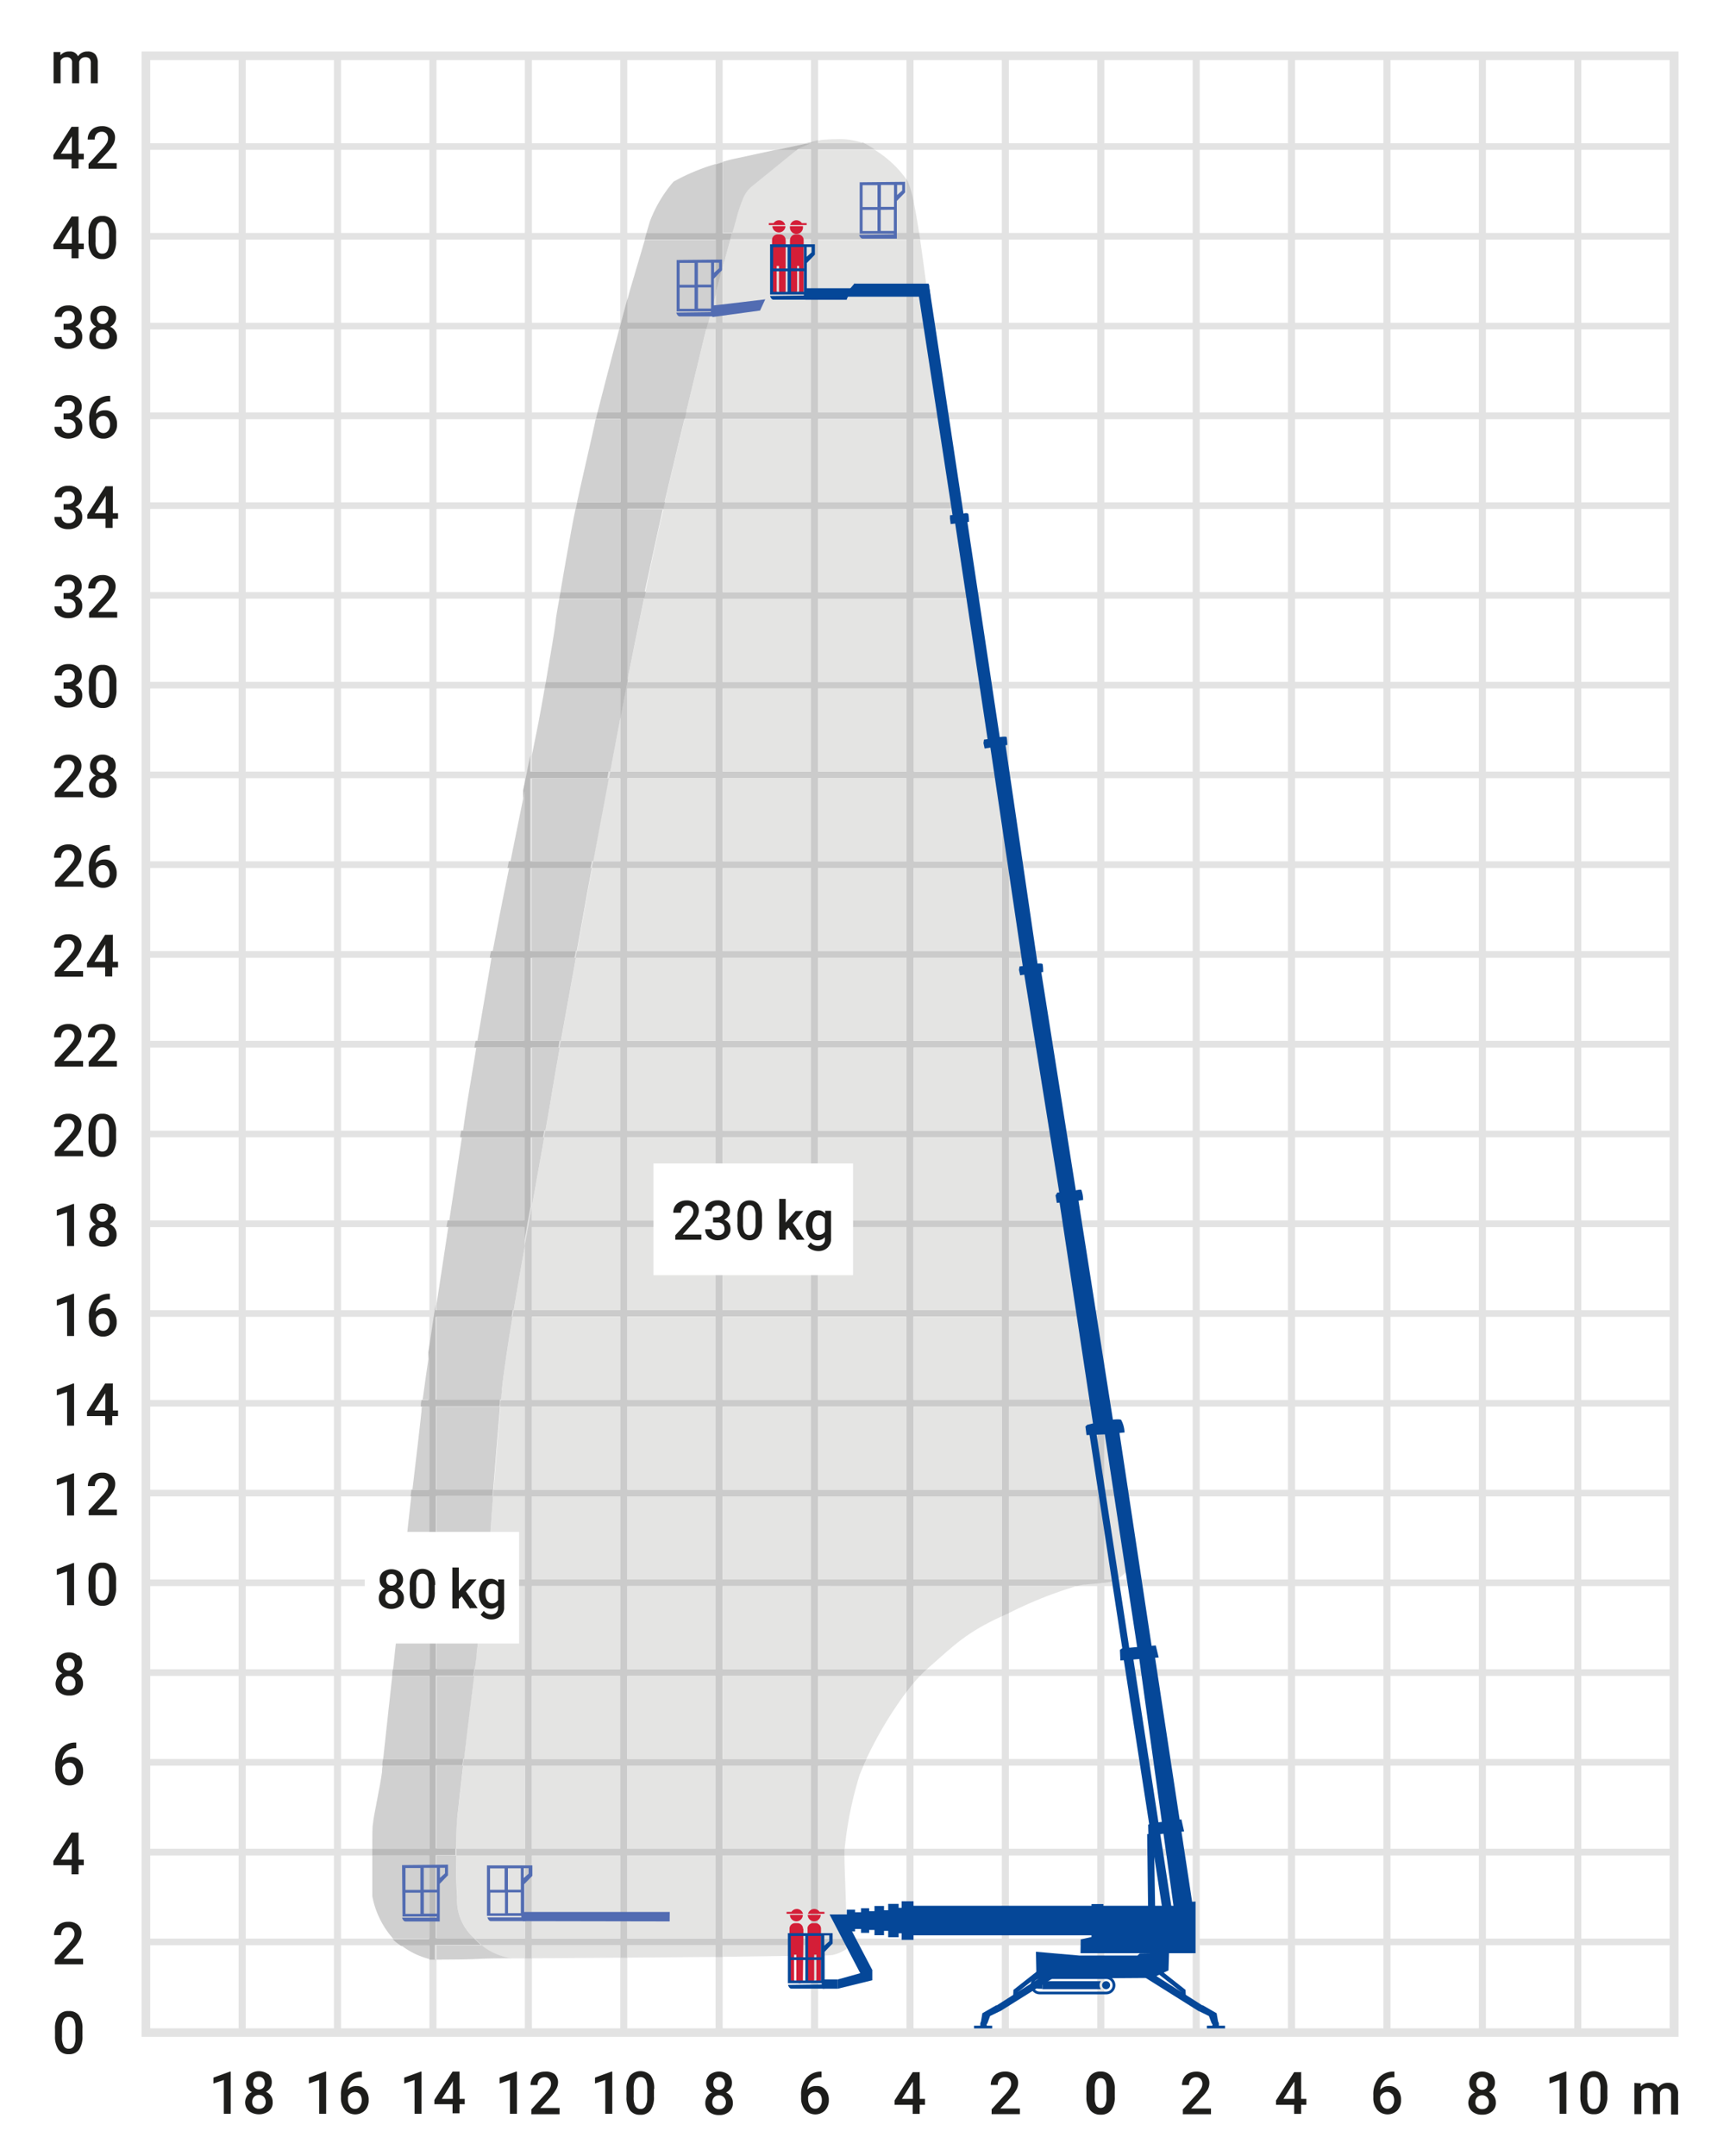 <svg id="Ebene_1" data-name="Ebene 1" xmlns="http://www.w3.org/2000/svg" xmlns:xlink="http://www.w3.org/1999/xlink" viewBox="0 0 190.53 237.41"><rect x="0" y="0" width="190.53" height="237.41" fill="#333333" stroke="none"/><defs><style>.cls-1{fill:none;}.cls-2{clip-path:url(#clip-path);}.cls-3{fill:#fff;}.cls-4{fill:#e3e3e3;}.cls-5{fill:#1d1d1b;}.cls-6{fill:#054798;}.cls-7{fill:#e4e4e3;}.cls-8{fill:#cbcbcb;}.cls-9{fill:#bababa;}.cls-10{fill:#d0d0d0;}.cls-11{fill:#a7a7a6;}.cls-12{fill:#526cb2;}.cls-13{fill:#d41e37;}</style><clipPath id="clip-path" transform="translate(-500 -302.89)"><rect class="cls-1" x="500" y="302.89" width="190.53" height="237.41"/></clipPath></defs><title>120_Arbeitsbereich_Teleskop-Raupenarbeitsbühne_42m</title><g class="cls-2"><polyline class="cls-3" points="0 0 0 237.41 190.53 237.41 190.53 0 0 0"/></g><polyline class="cls-4" points="15.59 5.67 15.59 224.28 184.86 224.28 184.86 5.67 15.59 5.67"/><path class="cls-5" d="M525.41,531h-.09l-1.81.66v.65l1.14-.39v3.72h.76V531Zm4.14.3a1.69,1.69,0,0,0-2.06,0,1.21,1.21,0,0,0-.38.93,1.14,1.14,0,0,0,.17.61,1.19,1.19,0,0,0,.47.42,1.22,1.22,0,0,0-.55.45,1.27,1.27,0,0,0,.22,1.63,1.86,1.86,0,0,0,2.2,0,1.18,1.18,0,0,0,.41-1,1.14,1.14,0,0,0-.19-.66,1.28,1.28,0,0,0-.56-.46,1.22,1.22,0,0,0,.48-.42,1.14,1.14,0,0,0,.17-.61,1.21,1.21,0,0,0-.38-.93Zm-.48,3.59a.76.76,0,0,1-.55.2.74.74,0,0,1-.55-.21.73.73,0,0,1-.19-.54.76.76,0,0,1,.2-.56.79.79,0,0,1,1.08,0,.77.77,0,0,1,.2.55.75.75,0,0,1-.19.55Zm-.08-2.12a.63.63,0,0,1-.47.19.65.65,0,0,1-.47-.19.75.75,0,0,1-.17-.51.72.72,0,0,1,.17-.5.6.6,0,0,1,.47-.19.6.6,0,0,1,.47.2.73.73,0,0,1,.17.49.7.7,0,0,1-.17.51Z" transform="translate(-500 -302.89)"/><path class="cls-5" d="M509.18,518.57H507l1.13-1.21a4,4,0,0,0,.64-.86,1.64,1.64,0,0,0,.2-.73,1.15,1.15,0,0,0-.39-.93,1.54,1.54,0,0,0-1.06-.34,1.72,1.72,0,0,0-.83.19,1.29,1.29,0,0,0-.54.52,1.51,1.51,0,0,0-.2.76h.78a.87.87,0,0,1,.2-.62.72.72,0,0,1,.58-.23.65.65,0,0,1,.5.2.73.73,0,0,1,.19.53,1,1,0,0,1-.14.5,4.39,4.39,0,0,1-.48.63l-1.54,1.67v.53h3.11v-.61Z" transform="translate(-500 -302.89)"/><path class="cls-5" d="M508.68,504.68h-.8l-2,3.12,0,.47h2v1h.77v-1h.58v-.62h-.58v-3Zm-.83,1.14.06-.1v1.93H506.7l1.15-1.83Z" transform="translate(-500 -302.89)"/><path class="cls-5" d="M508.39,494.77a2.11,2.11,0,0,0-1.7.69,2.84,2.84,0,0,0-.59,1.9v.27a2,2,0,0,0,.43,1.34,1.39,1.39,0,0,0,1.12.51,1.45,1.45,0,0,0,1.09-.44,1.61,1.61,0,0,0,.41-1.14,1.74,1.74,0,0,0-.35-1.12,1.22,1.22,0,0,0-1-.43,1.27,1.27,0,0,0-.95.39,1.49,1.49,0,0,1,.46-1,1.52,1.52,0,0,1,1-.35h.09v-.64Zm-.21,2.47a1,1,0,0,1,.21.68,1.1,1.1,0,0,1-.2.68.67.67,0,0,1-.55.25.65.65,0,0,1-.55-.3,1.33,1.33,0,0,1-.22-.82v-.23a.77.77,0,0,1,.31-.38.76.76,0,0,1,.46-.14.62.62,0,0,1,.54.26Z" transform="translate(-500 -302.89)"/><path class="cls-5" d="M508.6,485.19a1.48,1.48,0,0,0-1-.35,1.49,1.49,0,0,0-1,.35,1.21,1.21,0,0,0-.38.93,1.14,1.14,0,0,0,.17.61,1.31,1.31,0,0,0,.48.42,1.26,1.26,0,0,0-.34,2.08,1.62,1.62,0,0,0,1.1.36,1.6,1.6,0,0,0,1.1-.36,1.18,1.18,0,0,0,.41-1,1.14,1.14,0,0,0-.19-.66,1.28,1.28,0,0,0-.56-.46,1.31,1.31,0,0,0,.48-.42,1.14,1.14,0,0,0,.17-.61,1.17,1.17,0,0,0-.38-.93Zm-.48,3.59a.74.74,0,0,1-.55.19.69.69,0,0,1-.74-.74.8.8,0,0,1,.2-.56.7.7,0,0,1,.54-.21.73.73,0,0,1,.54.21.77.77,0,0,1,.2.56.75.75,0,0,1-.19.55Zm-.08-2.12a.61.61,0,0,1-.47.18.6.6,0,0,1-.46-.18.82.82,0,0,1,0-1,.6.6,0,0,1,.47-.19.6.6,0,0,1,.47.2.68.68,0,0,1,.17.49.72.72,0,0,1-.17.51Z" transform="translate(-500 -302.89)"/><path class="cls-5" d="M508.16,475h-.1l-1.8.67v.64l1.13-.38v3.71h.77V475Zm4.62,1.9a2.45,2.45,0,0,0-.38-1.46,1.36,1.36,0,0,0-1.14-.48,1.33,1.33,0,0,0-1.13.49,2.51,2.51,0,0,0-.38,1.5v.8a2.47,2.47,0,0,0,.39,1.46,1.34,1.34,0,0,0,1.13.49,1.32,1.32,0,0,0,1.14-.5,2.59,2.59,0,0,0,.37-1.5v-.8Zm-.77,1a2,2,0,0,1-.19.92.61.61,0,0,1-.55.29.61.61,0,0,1-.57-.32,2,2,0,0,1-.18-1v-1.05a1.83,1.83,0,0,1,.19-.9.6.6,0,0,1,.55-.28.62.62,0,0,1,.57.3,1.92,1.92,0,0,1,.18.95v1.05Z" transform="translate(-500 -302.89)"/><path class="cls-5" d="M508.16,465.12h-.1l-1.8.66v.65l1.13-.39v3.72h.77v-4.64Zm4.71,4h-2.14l1.13-1.21a4.39,4.39,0,0,0,.64-.86,1.59,1.59,0,0,0,.19-.73,1.17,1.17,0,0,0-.39-.93,1.52,1.52,0,0,0-1.06-.34,1.68,1.68,0,0,0-.82.19,1.32,1.32,0,0,0-.55.52,1.51,1.51,0,0,0-.19.76h.77a.88.88,0,0,1,.21-.62.74.74,0,0,1,.58-.23.67.67,0,0,1,.5.2.8.8,0,0,1,.18.54,1.08,1.08,0,0,1-.14.5,4,4,0,0,1-.47.62l-1.54,1.68v.53h3.1v-.62Z" transform="translate(-500 -302.89)"/><path class="cls-5" d="M508.16,455.23h-.1l-1.8.67v.64l1.13-.38v3.71h.77v-4.64Zm4.22,0h-.8l-2,3.12,0,.47h2v1h.78v-1H513v-.62h-.57v-3Zm-.83,1.14.05-.1v1.93h-1.2l1.15-1.83Z" transform="translate(-500 -302.89)"/><path class="cls-5" d="M508.16,445.35h-.1l-1.8.66v.65l1.13-.39V450h.77v-4.63Zm3.93,0a2.14,2.14,0,0,0-1.71.69,2.84,2.84,0,0,0-.59,1.9v.27a2.05,2.05,0,0,0,.43,1.34,1.4,1.4,0,0,0,1.12.51,1.43,1.43,0,0,0,1.09-.44,1.57,1.57,0,0,0,.42-1.14,1.65,1.65,0,0,0-.36-1.11,1.17,1.17,0,0,0-1-.44,1.24,1.24,0,0,0-.95.39,1.44,1.44,0,0,1,.46-1,1.48,1.48,0,0,1,1-.35h.1v-.64Zm-.21,2.47a1.12,1.12,0,0,1,.2.68,1.1,1.1,0,0,1-.2.68.64.64,0,0,1-.54.25.66.66,0,0,1-.56-.3,1.4,1.4,0,0,1-.22-.82v-.23a.83.83,0,0,1,.31-.38.79.79,0,0,1,.47-.14.65.65,0,0,1,.54.26Z" transform="translate(-500 -302.89)"/><path class="cls-5" d="M508.16,435.46h-.1l-1.8.66v.65l1.13-.38v3.71h.77v-4.64Zm4.14.3a1.5,1.5,0,0,0-1-.35,1.45,1.45,0,0,0-1,.35,1.18,1.18,0,0,0-.38.94,1,1,0,0,0,.17.6,1.13,1.13,0,0,0,.47.42,1.17,1.17,0,0,0-.55.45,1.27,1.27,0,0,0,.22,1.63,1.6,1.6,0,0,0,1.1.36,1.62,1.62,0,0,0,1.1-.36,1.21,1.21,0,0,0,.41-1,1.14,1.14,0,0,0-.2-.66,1.25,1.25,0,0,0-.55-.46,1.13,1.13,0,0,0,.47-.42,1.06,1.06,0,0,0,.18-.6,1.21,1.21,0,0,0-.38-.94Zm-.49,3.59a.73.73,0,0,1-.54.2.72.72,0,0,1-.55-.21.73.73,0,0,1-.2-.54.8.8,0,0,1,.2-.56.73.73,0,0,1,.54-.21.71.71,0,0,1,.54.22.74.74,0,0,1,.21.55.76.76,0,0,1-.2.55Zm-.07-2.12a.65.65,0,0,1-.47.19.63.63,0,0,1-.47-.19.7.7,0,0,1-.17-.51.68.68,0,0,1,.17-.5.58.58,0,0,1,.46-.19.59.59,0,0,1,.47.2.69.69,0,0,1,.18.49.75.75,0,0,1-.17.51Z" transform="translate(-500 -302.89)"/><path class="cls-5" d="M509.18,429.6H507l1.13-1.21a4,4,0,0,0,.64-.86,1.64,1.64,0,0,0,.2-.73,1.15,1.15,0,0,0-.39-.93,1.54,1.54,0,0,0-1.06-.34,1.84,1.84,0,0,0-.83.18,1.31,1.31,0,0,0-.54.53,1.51,1.51,0,0,0-.2.76h.78a.92.92,0,0,1,.2-.63.75.75,0,0,1,.58-.22.62.62,0,0,1,.5.2.72.72,0,0,1,.19.53,1,1,0,0,1-.14.5,3.89,3.89,0,0,1-.48.62l-1.54,1.68v.53h3.11v-.61Zm3.6-2.13a2.45,2.45,0,0,0-.38-1.46,1.36,1.36,0,0,0-1.14-.48,1.31,1.31,0,0,0-1.13.5,2.46,2.46,0,0,0-.38,1.49v.8a2.45,2.45,0,0,0,.39,1.46,1.35,1.35,0,0,0,1.13.5,1.32,1.32,0,0,0,1.14-.51,2.59,2.59,0,0,0,.37-1.5v-.8Zm-.77,1a2,2,0,0,1-.19.92.61.61,0,0,1-.55.29.61.61,0,0,1-.57-.32,2,2,0,0,1-.18-1v-1.05a1.83,1.83,0,0,1,.19-.9.6.6,0,0,1,.55-.28.62.62,0,0,1,.57.3,1.92,1.92,0,0,1,.18.95v1.05Z" transform="translate(-500 -302.89)"/><path class="cls-5" d="M509.18,419.71H507l1.13-1.21a4,4,0,0,0,.64-.86,1.61,1.61,0,0,0,.2-.73,1.17,1.17,0,0,0-.39-.93,1.54,1.54,0,0,0-1.06-.34,1.72,1.72,0,0,0-.83.19,1.29,1.29,0,0,0-.54.52,1.51,1.51,0,0,0-.2.76h.78a.87.87,0,0,1,.2-.62.75.75,0,0,1,.58-.23.65.65,0,0,1,.5.2.76.76,0,0,1,.19.54,1.08,1.08,0,0,1-.14.5,5.06,5.06,0,0,1-.48.62l-1.54,1.68v.53h3.11v-.62Zm3.69,0h-2.14l1.13-1.21a4.39,4.39,0,0,0,.64-.86,1.59,1.59,0,0,0,.19-.73,1.17,1.17,0,0,0-.39-.93,1.52,1.52,0,0,0-1.06-.34,1.68,1.68,0,0,0-.82.19,1.32,1.32,0,0,0-.55.52,1.51,1.51,0,0,0-.19.76h.77a.88.88,0,0,1,.21-.62.74.74,0,0,1,.58-.23.67.67,0,0,1,.5.2.8.8,0,0,1,.18.54,1.08,1.08,0,0,1-.14.5,4,4,0,0,1-.47.62l-1.54,1.68v.53h3.1v-.62Z" transform="translate(-500 -302.89)"/><path class="cls-5" d="M509.18,409.82H507l1.13-1.2a4,4,0,0,0,.64-.87,1.57,1.57,0,0,0,.2-.72,1.19,1.19,0,0,0-.39-.94,1.58,1.58,0,0,0-1.06-.33,1.84,1.84,0,0,0-.83.18,1.31,1.31,0,0,0-.54.53,1.49,1.49,0,0,0-.2.76h.78a.9.9,0,0,1,.2-.63.75.75,0,0,1,.58-.23.63.63,0,0,1,.5.21.72.72,0,0,1,.19.53,1.05,1.05,0,0,1-.14.5,4.4,4.4,0,0,1-.48.62l-1.54,1.68v.53h3.11v-.62Zm3.2-4h-.8l-2,3.12,0,.47h2v1h.78v-1H513v-.62h-.57v-3Zm-.83,1.14.05-.1v1.93h-1.2l1.15-1.83Z" transform="translate(-500 -302.89)"/><path class="cls-5" d="M509.18,399.94H507l1.13-1.21a4,4,0,0,0,.64-.86,1.61,1.61,0,0,0,.2-.73,1.15,1.15,0,0,0-.39-.93,1.54,1.54,0,0,0-1.06-.34,1.72,1.72,0,0,0-.83.19,1.29,1.29,0,0,0-.54.52,1.51,1.51,0,0,0-.2.76h.78a.87.87,0,0,1,.2-.62.75.75,0,0,1,.58-.23.65.65,0,0,1,.5.2.76.76,0,0,1,.19.54,1.08,1.08,0,0,1-.14.5,5.06,5.06,0,0,1-.48.62L506.07,400v.53h3.11v-.61Zm2.91-4a2.14,2.14,0,0,0-1.71.69,2.84,2.84,0,0,0-.59,1.9v.27a2.05,2.05,0,0,0,.43,1.34,1.4,1.4,0,0,0,1.12.51,1.43,1.43,0,0,0,1.09-.44,1.57,1.57,0,0,0,.42-1.14,1.66,1.66,0,0,0-.36-1.11,1.17,1.17,0,0,0-1-.43,1.24,1.24,0,0,0-.95.39,1.47,1.47,0,0,1,.46-1,1.53,1.53,0,0,1,1-.35h.1v-.64Zm-.21,2.47a1.12,1.12,0,0,1,.2.68,1.1,1.1,0,0,1-.2.68.65.65,0,0,1-.54.26.67.67,0,0,1-.56-.31,1.39,1.39,0,0,1-.22-.81v-.24a.89.89,0,0,1,.31-.38.79.79,0,0,1,.47-.14.65.65,0,0,1,.54.26Z" transform="translate(-500 -302.89)"/><path class="cls-5" d="M509.18,390.05H507l1.13-1.21a4,4,0,0,0,.64-.86,1.57,1.57,0,0,0,.2-.72,1.19,1.19,0,0,0-.39-.94,1.59,1.59,0,0,0-1.06-.34,1.85,1.85,0,0,0-.83.19,1.31,1.31,0,0,0-.54.53,1.49,1.49,0,0,0-.2.76h.78a.88.88,0,0,1,.2-.63.75.75,0,0,1,.58-.23.63.63,0,0,1,.5.21.72.72,0,0,1,.19.53,1.05,1.05,0,0,1-.14.5,4.4,4.4,0,0,1-.48.62l-1.54,1.68v.53h3.11v-.62Zm3.12-3.72a1.5,1.5,0,0,0-1-.35,1.45,1.45,0,0,0-1,.35,1.18,1.18,0,0,0-.38.94,1,1,0,0,0,.17.6,1.13,1.13,0,0,0,.47.42,1.23,1.23,0,0,0-.55.45,1.27,1.27,0,0,0,.22,1.63,1.6,1.6,0,0,0,1.1.36,1.67,1.67,0,0,0,1.1-.35,1.23,1.23,0,0,0,.41-1,1.14,1.14,0,0,0-.2-.66,1.25,1.25,0,0,0-.55-.46,1.13,1.13,0,0,0,.47-.42,1.06,1.06,0,0,0,.18-.6,1.21,1.21,0,0,0-.38-.94Zm-.49,3.59a.73.73,0,0,1-.54.2.72.72,0,0,1-.55-.21.73.73,0,0,1-.2-.54.76.76,0,0,1,.2-.55.73.73,0,0,1,.54-.21.7.7,0,0,1,.54.21.84.84,0,0,1,0,1.1Zm-.07-2.12a.65.65,0,0,1-.47.19.63.63,0,0,1-.47-.19.7.7,0,0,1-.17-.51.68.68,0,0,1,.17-.5.58.58,0,0,1,.46-.19.59.59,0,0,1,.47.2.69.69,0,0,1,.18.49.75.75,0,0,1-.17.51Z" transform="translate(-500 -302.89)"/><path class="cls-5" d="M507,378.73h.46a.93.93,0,0,1,.64.2.72.72,0,0,1,.22.56.71.71,0,0,1-.21.55.8.8,0,0,1-.57.19A.77.77,0,0,1,507,380a.66.66,0,0,1-.2-.49H506a1.17,1.17,0,0,0,.42.94,1.65,1.65,0,0,0,1.09.36,1.71,1.71,0,0,0,1.13-.37,1.26,1.26,0,0,0,.42-1,1.09,1.09,0,0,0-.2-.67,1.17,1.17,0,0,0-.57-.41,1.21,1.21,0,0,0,.51-.41,1,1,0,0,0,.2-.59,1.22,1.22,0,0,0-.4-1,1.54,1.54,0,0,0-1.09-.35,1.68,1.68,0,0,0-.75.16,1.25,1.25,0,0,0-.53.46,1.12,1.12,0,0,0-.19.64h.77a.6.6,0,0,1,.2-.46.76.76,0,0,1,.51-.18.63.63,0,0,1,.71.69.66.66,0,0,1-.21.53.85.85,0,0,1-.57.18H507v.61Zm5.82-.69a2.45,2.45,0,0,0-.38-1.46,1.36,1.36,0,0,0-1.14-.48,1.31,1.31,0,0,0-1.13.5,2.46,2.46,0,0,0-.38,1.49v.8a2.45,2.45,0,0,0,.39,1.46,1.35,1.35,0,0,0,1.13.5,1.32,1.32,0,0,0,1.14-.51,2.59,2.59,0,0,0,.37-1.5V378Zm-.77,1a1.92,1.92,0,0,1-.19.92.61.61,0,0,1-.55.29.61.61,0,0,1-.57-.32,2,2,0,0,1-.18-1V377.9a1.86,1.86,0,0,1,.19-.9.6.6,0,0,1,.55-.28.62.62,0,0,1,.57.3,1.92,1.92,0,0,1,.18,1v1Z" transform="translate(-500 -302.89)"/><path class="cls-5" d="M507,368.84h.46a.93.93,0,0,1,.64.2.74.74,0,0,1,.22.56.69.69,0,0,1-.21.55.8.8,0,0,1-.57.19.77.77,0,0,1-.55-.19.65.65,0,0,1-.2-.49H506a1.19,1.19,0,0,0,.42.95,1.7,1.7,0,0,0,1.09.35,1.65,1.65,0,0,0,1.13-.37,1.23,1.23,0,0,0,.42-1,1,1,0,0,0-.2-.66,1.06,1.06,0,0,0-.57-.41,1.23,1.23,0,0,0,.51-.42,1,1,0,0,0,.2-.58,1.23,1.23,0,0,0-.4-1,1.59,1.59,0,0,0-1.09-.35,1.69,1.69,0,0,0-.75.17,1.23,1.23,0,0,0-.53.45,1.15,1.15,0,0,0-.19.65h.77a.62.62,0,0,1,.2-.47.76.76,0,0,1,.51-.18.69.69,0,0,1,.53.18.73.73,0,0,1,.18.52.64.64,0,0,1-.21.52.85.85,0,0,1-.57.18H507v.61Zm5.91,1.44h-2.14l1.13-1.21a4.39,4.39,0,0,0,.64-.86,1.55,1.55,0,0,0,.19-.72,1.19,1.19,0,0,0-.39-.94,1.57,1.57,0,0,0-1.06-.34,1.68,1.68,0,0,0-.82.19,1.28,1.28,0,0,0-.55.53,1.45,1.45,0,0,0-.19.76h.77a.89.89,0,0,1,.21-.63.74.74,0,0,1,.58-.23.67.67,0,0,1,.5.2.8.8,0,0,1,.18.54,1.08,1.08,0,0,1-.14.5,4,4,0,0,1-.47.62l-1.54,1.68v.53h3.1v-.62Z" transform="translate(-500 -302.89)"/><path class="cls-5" d="M535.92,531h-.1l-1.8.66v.65l1.13-.39v3.72h.77V531Zm3.93,0a2.13,2.13,0,0,0-1.71.69,2.87,2.87,0,0,0-.59,1.91v.26a2,2,0,0,0,.43,1.34,1.53,1.53,0,0,0,2.21.07,1.57,1.57,0,0,0,.41-1.14,1.68,1.68,0,0,0-.35-1.11,1.19,1.19,0,0,0-1-.43,1.27,1.27,0,0,0-.95.39,1.51,1.51,0,0,1,.46-1,1.58,1.58,0,0,1,1-.36h.09V531Zm-.21,2.47a1.15,1.15,0,0,1,.2.69,1.09,1.09,0,0,1-.2.67.68.68,0,0,1-1.1,0,1.37,1.37,0,0,1-.22-.82v-.24a.89.89,0,0,1,.31-.38.86.86,0,0,1,.47-.14.67.67,0,0,1,.54.26Z" transform="translate(-500 -302.89)"/><path class="cls-5" d="M546.42,531h-.09l-1.81.66v.65l1.14-.39v3.72h.76V531Zm4.22,0h-.8l-2,3.12,0,.47h2v1h.77v-1h.57V534h-.57v-3Zm-.83,1.14.06-.1V534h-1.21l1.15-1.83Z" transform="translate(-500 -302.89)"/><path class="cls-5" d="M556.93,531h-.1l-1.8.66v.65l1.13-.39v3.72h.77V531Zm4.71,4H559.5l1.13-1.21a4.29,4.29,0,0,0,.63-.86,1.57,1.57,0,0,0,.2-.72,1.19,1.19,0,0,0-.39-.94A1.59,1.59,0,0,0,560,531a1.77,1.77,0,0,0-.82.19,1.23,1.23,0,0,0-.55.53,1.46,1.46,0,0,0-.2.76h.78a.88.88,0,0,1,.2-.63.75.75,0,0,1,.58-.23.65.65,0,0,1,.5.2.76.76,0,0,1,.19.54,1.05,1.05,0,0,1-.14.5,4.22,4.22,0,0,1-.48.62l-1.54,1.68v.53h3.11v-.62Z" transform="translate(-500 -302.89)"/><path class="cls-5" d="M567.43,531h-.1l-1.8.66v.65l1.13-.39v3.72h.77V531Zm4.62,1.89a2.41,2.41,0,0,0-.38-1.45,1.55,1.55,0,0,0-2.27,0A2.48,2.48,0,0,0,569,533v.8a2.4,2.4,0,0,0,.38,1.46,1.34,1.34,0,0,0,1.13.49,1.32,1.32,0,0,0,1.14-.51,2.48,2.48,0,0,0,.37-1.5v-.8Zm-.77,1a1.89,1.89,0,0,1-.19.92.59.59,0,0,1-.55.3.62.62,0,0,1-.57-.32,2,2,0,0,1-.18-1v-1a1.83,1.83,0,0,1,.19-.9.68.68,0,0,1,1.12,0,2,2,0,0,1,.18,1v1Z" transform="translate(-500 -302.89)"/><path class="cls-5" d="M580.22,531.34a1.68,1.68,0,0,0-2.05,0,1.18,1.18,0,0,0-.39.93,1.07,1.07,0,0,0,.18.61,1.13,1.13,0,0,0,.47.42,1.17,1.17,0,0,0-.55.45,1.2,1.2,0,0,0-.2.67,1.22,1.22,0,0,0,.41,1,1.65,1.65,0,0,0,1.11.36,1.59,1.59,0,0,0,1.09-.36,1.19,1.19,0,0,0,.42-1,1.14,1.14,0,0,0-.2-.66,1.25,1.25,0,0,0-.55-.46,1.19,1.19,0,0,0,.47-.42,1.07,1.07,0,0,0,.18-.61,1.18,1.18,0,0,0-.39-.93Zm-.48,3.59a.73.73,0,0,1-.54.2.71.71,0,0,1-.55-.21.73.73,0,0,1-.2-.54.8.8,0,0,1,.2-.56.73.73,0,0,1,.54-.21.7.7,0,0,1,.54.22.74.74,0,0,1,.21.55.76.76,0,0,1-.2.55Zm-.08-2.12a.61.61,0,0,1-.46.19.62.62,0,0,1-.47-.19.7.7,0,0,1-.17-.51.68.68,0,0,1,.17-.5.58.58,0,0,1,.46-.19.59.59,0,0,1,.47.2.69.69,0,0,1,.18.49.71.71,0,0,1-.18.51Z" transform="translate(-500 -302.89)"/><path class="cls-5" d="M590.52,531a2.11,2.11,0,0,0-1.7.69,2.82,2.82,0,0,0-.59,1.91v.26a2,2,0,0,0,.43,1.34,1.51,1.51,0,0,0,2.2.07,1.57,1.57,0,0,0,.42-1.14,1.68,1.68,0,0,0-.36-1.11,1.15,1.15,0,0,0-1-.43,1.25,1.25,0,0,0-1,.39,1.47,1.47,0,0,1,.46-1,1.55,1.55,0,0,1,1-.36h.1V531Zm-.21,2.47a1.09,1.09,0,0,1,.2.69,1,1,0,0,1-.2.67.65.65,0,0,1-.54.26.67.67,0,0,1-.56-.3A1.45,1.45,0,0,1,589,534v-.24a.82.82,0,0,1,.31-.38.83.83,0,0,1,.46-.14.66.66,0,0,1,.54.26Z" transform="translate(-500 -302.89)"/><path class="cls-5" d="M601.31,531.06h-.79l-2,3.12,0,.47h2v1h.77v-1h.58V534h-.58v-3Zm-.83,1.14.06-.1V534h-1.21l1.15-1.83Z" transform="translate(-500 -302.89)"/><path class="cls-5" d="M612.32,535.06h-2.15l1.13-1.21a4,4,0,0,0,.64-.86,1.55,1.55,0,0,0,.19-.72,1.21,1.21,0,0,0-.38-.94,1.61,1.61,0,0,0-1.07-.34,1.8,1.8,0,0,0-.82.19,1.28,1.28,0,0,0-.55.53,1.45,1.45,0,0,0-.19.76h.77a.89.89,0,0,1,.21-.63.74.74,0,0,1,.58-.23.67.67,0,0,1,.5.2.8.8,0,0,1,.18.54,1,1,0,0,1-.14.5,4,4,0,0,1-.47.62l-1.54,1.68v.53h3.11v-.62Z" transform="translate(-500 -302.89)"/><path class="cls-5" d="M622.77,532.92a2.21,2.21,0,0,0-.41-1.43,1.39,1.39,0,0,0-1.15-.5,1.42,1.42,0,0,0-1.16.5,2.32,2.32,0,0,0-.4,1.47v.85a2.28,2.28,0,0,0,.41,1.43,1.41,1.41,0,0,0,1.16.5,1.39,1.39,0,0,0,1.16-.51,2.35,2.35,0,0,0,.39-1.46v-.85Zm-.91,1a1.83,1.83,0,0,1-.16.81.52.52,0,0,1-.48.26.53.53,0,0,1-.5-.27,1.85,1.85,0,0,1-.15-.84v-1.13a1.57,1.57,0,0,1,.16-.78.53.53,0,0,1,.48-.25.55.55,0,0,1,.49.26,1.78,1.78,0,0,1,.16.84v1.1Z" transform="translate(-500 -302.89)"/><path class="cls-5" d="M633.32,535.06h-2.14l1.13-1.21A4.39,4.39,0,0,0,633,533a1.55,1.55,0,0,0,.19-.72,1.19,1.19,0,0,0-.39-.94,1.57,1.57,0,0,0-1.06-.34,1.8,1.8,0,0,0-.82.19,1.28,1.28,0,0,0-.55.53,1.45,1.45,0,0,0-.19.76h.77a.89.89,0,0,1,.21-.63.74.74,0,0,1,.58-.23.67.67,0,0,1,.5.2.8.8,0,0,1,.18.54,1.05,1.05,0,0,1-.14.5,4,4,0,0,1-.47.62l-1.54,1.68v.53h3.1v-.62Z" transform="translate(-500 -302.89)"/><path class="cls-5" d="M643.33,531.06h-.8l-2,3.12,0,.47h2v1h.77v-1h.57V534h-.57v-3Zm-.83,1.14.06-.1V534h-1.21l1.15-1.83Z" transform="translate(-500 -302.89)"/><path class="cls-5" d="M653.55,531a2.14,2.14,0,0,0-1.71.69,2.87,2.87,0,0,0-.59,1.91v.26a2,2,0,0,0,.43,1.34,1.53,1.53,0,0,0,2.21.07,1.57,1.57,0,0,0,.41-1.14,1.68,1.68,0,0,0-.35-1.11,1.19,1.19,0,0,0-1-.43,1.23,1.23,0,0,0-.94.39,1.42,1.42,0,0,1,.46-1,1.53,1.53,0,0,1,1-.36h.1V531Zm-.21,2.47a1.15,1.15,0,0,1,.2.69,1.09,1.09,0,0,1-.2.67.65.65,0,0,1-.54.26.66.66,0,0,1-.56-.3A1.37,1.37,0,0,1,652,534v-.24a.89.89,0,0,1,.31-.38.86.86,0,0,1,.47-.14.67.67,0,0,1,.54.26Z" transform="translate(-500 -302.89)"/><path class="cls-5" d="M507,359h.46a.92.92,0,0,1,.64.19.76.76,0,0,1,.22.57.71.71,0,0,1-.21.55.8.8,0,0,1-.57.19.77.77,0,0,1-.55-.19.67.67,0,0,1-.2-.5H506a1.18,1.18,0,0,0,.42,1,1.64,1.64,0,0,0,1.09.35,1.7,1.7,0,0,0,1.13-.36,1.26,1.26,0,0,0,.42-1,1.09,1.09,0,0,0-.2-.67,1.11,1.11,0,0,0-.57-.41,1.21,1.21,0,0,0,.51-.41,1,1,0,0,0,.2-.59,1.26,1.26,0,0,0-.4-1,1.58,1.58,0,0,0-1.09-.34,1.68,1.68,0,0,0-.75.16,1.25,1.25,0,0,0-.53.46,1.12,1.12,0,0,0-.19.64h.77a.62.62,0,0,1,.2-.47.8.8,0,0,1,.51-.17.63.63,0,0,1,.71.69.64.64,0,0,1-.21.52.85.85,0,0,1-.57.19H507V359Zm5.42-2.57h-.8l-2,3.12,0,.47h2v1h.78v-1H513v-.62h-.57v-3Zm-.83,1.15.05-.11v1.93h-1.2l1.15-1.82Z" transform="translate(-500 -302.89)"/><path class="cls-5" d="M507,349.07h.46a.93.93,0,0,1,.64.2.74.74,0,0,1,.22.56.69.69,0,0,1-.21.55.8.8,0,0,1-.57.19.77.77,0,0,1-.55-.19.65.65,0,0,1-.2-.49H506a1.16,1.16,0,0,0,.42.94,1.87,1.87,0,0,0,2.22,0,1.23,1.23,0,0,0,.42-1,1.09,1.09,0,0,0-.2-.67,1.17,1.17,0,0,0-.57-.41,1.21,1.21,0,0,0,.51-.41,1,1,0,0,0,.2-.59,1.22,1.22,0,0,0-.4-1,1.59,1.59,0,0,0-1.09-.35,1.83,1.83,0,0,0-.75.16,1.33,1.33,0,0,0-.53.46,1.13,1.13,0,0,0-.19.65h.77a.6.6,0,0,1,.2-.47.76.76,0,0,1,.51-.18.63.63,0,0,1,.71.69.66.66,0,0,1-.21.53.85.85,0,0,1-.57.18H507v.61Zm5.13-2.59a2.14,2.14,0,0,0-1.71.69,2.85,2.85,0,0,0-.59,1.91v.26a2.05,2.05,0,0,0,.43,1.34,1.4,1.4,0,0,0,1.12.51,1.43,1.43,0,0,0,1.09-.44,1.57,1.57,0,0,0,.42-1.14,1.68,1.68,0,0,0-.36-1.11,1.17,1.17,0,0,0-1-.43,1.24,1.24,0,0,0-.95.39,1.42,1.42,0,0,1,.46-1,1.48,1.48,0,0,1,1-.36h.1v-.64Zm-.21,2.47a1.12,1.12,0,0,1,.2.68,1.1,1.1,0,0,1-.2.68.67.67,0,0,1-1.1-.05,1.39,1.39,0,0,1-.22-.81v-.24a.89.89,0,0,1,.31-.38.86.86,0,0,1,.47-.14.67.67,0,0,1,.54.26Z" transform="translate(-500 -302.89)"/><polygon class="cls-3" points="16.55 135.12 16.55 144.27 26.28 144.27 26.28 135.12 16.55 135.12 16.55 135.12"/><polygon class="cls-3" points="27.06 135.12 27.06 144.27 36.78 144.27 36.78 135.12 27.06 135.12 27.06 135.12"/><polygon class="cls-3" points="37.56 135.12 37.56 144.27 47.29 144.27 47.29 135.12 37.56 135.12 37.56 135.12"/><polyline class="cls-3" points="48.07 135.12 48.07 144.27 57.8 144.27 57.8 135.12 48.07 135.12"/><polyline class="cls-3" points="58.58 135.12 58.58 144.27 68.31 144.27 68.31 135.12 58.58 135.12"/><polyline class="cls-3" points="69.08 135.12 69.08 144.27 78.81 144.27 78.81 135.12 69.08 135.12"/><polygon class="cls-3" points="16.55 145 16.55 154.15 26.28 154.15 26.28 145 16.55 145 16.55 145"/><polygon class="cls-3" points="27.06 145 27.06 154.15 36.78 154.15 36.78 145 27.06 145 27.06 145"/><polyline class="cls-3" points="37.56 145 37.56 154.15 47.29 154.15 47.29 145 37.56 145"/><polyline class="cls-3" points="48.07 145 48.07 154.15 57.8 154.15 57.8 145 48.07 145"/><polyline class="cls-3" points="58.58 145 58.58 154.15 68.31 154.15 68.31 145 58.58 145"/><polyline class="cls-3" points="69.08 145 69.08 154.15 78.81 154.15 78.81 145 69.08 145"/><polygon class="cls-3" points="16.55 154.88 16.55 164.04 26.28 164.04 26.28 154.88 16.55 154.88 16.55 154.88"/><polygon class="cls-3" points="27.06 154.88 27.06 164.04 36.78 164.04 36.78 154.88 27.06 154.88 27.06 154.88"/><polyline class="cls-3" points="37.56 154.88 37.56 164.04 47.29 164.04 47.29 154.88 37.56 154.88"/><polyline class="cls-3" points="48.07 154.88 48.07 164.04 57.8 164.04 57.8 154.88 48.07 154.88"/><polyline class="cls-3" points="58.58 154.88 58.58 164.04 68.31 164.04 68.31 154.88 58.58 154.88"/><polyline class="cls-3" points="69.08 154.88 69.08 164.04 78.81 164.04 78.81 154.88 69.08 154.88"/><polygon class="cls-3" points="16.55 164.77 16.55 173.92 26.28 173.92 26.28 164.77 16.55 164.77 16.55 164.77"/><polygon class="cls-3" points="27.06 164.77 27.06 173.92 36.78 173.92 36.78 164.77 27.06 164.77 27.06 164.77"/><polyline class="cls-3" points="37.56 164.77 37.56 173.92 47.29 173.92 47.29 164.77 37.56 164.77"/><polyline class="cls-3" points="48.07 164.77 48.07 173.92 57.8 173.92 57.8 164.77 48.07 164.77"/><polyline class="cls-3" points="58.58 164.77 58.58 173.92 68.31 173.92 68.31 164.77 58.58 164.77"/><polyline class="cls-3" points="69.08 164.77 69.08 173.92 78.81 173.92 78.81 164.77 69.08 164.77"/><polygon class="cls-3" points="16.55 174.65 16.55 183.81 26.28 183.81 26.28 174.65 16.55 174.65 16.55 174.65"/><polygon class="cls-3" points="27.06 174.65 27.06 183.81 36.78 183.81 36.78 174.65 27.06 174.65 27.06 174.65"/><polyline class="cls-3" points="37.56 174.65 37.56 183.81 47.29 183.81 47.29 174.65 37.56 174.65"/><polyline class="cls-3" points="48.07 174.65 48.07 183.81 57.8 183.81 57.8 174.65 48.07 174.65"/><polyline class="cls-3" points="58.58 174.65 58.58 183.81 68.31 183.81 68.31 174.65 58.58 174.65"/><polyline class="cls-3" points="69.08 174.65 69.08 183.81 78.81 183.81 78.81 174.65 69.08 174.65"/><polygon class="cls-3" points="16.55 184.54 16.55 193.69 26.28 193.69 26.28 184.54 16.55 184.54 16.55 184.54"/><polygon class="cls-3" points="27.06 184.54 27.06 193.69 36.78 193.69 36.78 184.54 27.06 184.54 27.06 184.54"/><polyline class="cls-3" points="37.56 184.54 37.56 193.69 47.29 193.69 47.29 184.54 37.56 184.54"/><polyline class="cls-3" points="48.07 184.54 48.07 193.69 57.8 193.69 57.8 184.54 48.07 184.54"/><polyline class="cls-3" points="58.58 184.54 58.58 193.69 68.31 193.69 68.31 184.54 58.58 184.54"/><polyline class="cls-3" points="69.08 184.54 69.08 193.69 78.81 193.69 78.81 184.54 69.08 184.54"/><polygon class="cls-3" points="16.55 194.42 16.55 203.57 26.28 203.57 26.28 194.42 16.55 194.42 16.55 194.42"/><polygon class="cls-3" points="27.06 194.42 27.06 203.57 36.78 203.57 36.78 194.42 27.06 194.42 27.06 194.42"/><polyline class="cls-3" points="37.56 194.42 37.56 203.57 47.29 203.57 47.29 194.42 37.56 194.42"/><polyline class="cls-3" points="48.07 194.42 48.07 203.57 57.8 203.57 57.8 194.42 48.07 194.42"/><polyline class="cls-3" points="58.58 194.42 58.58 203.57 68.31 203.57 68.31 194.42 58.58 194.42"/><polyline class="cls-3" points="69.08 194.42 69.08 203.57 78.81 203.57 78.81 194.42 69.08 194.42"/><polygon class="cls-3" points="16.55 204.31 16.55 213.46 26.28 213.46 26.28 204.31 16.55 204.31 16.55 204.31"/><polygon class="cls-3" points="27.06 204.31 27.06 213.46 36.78 213.46 36.78 204.31 27.06 204.31 27.06 204.31"/><polyline class="cls-3" points="37.56 204.31 37.56 213.46 47.29 213.46 47.29 204.31 37.56 204.31"/><polyline class="cls-3" points="48.07 204.31 48.07 213.46 57.8 213.46 57.8 204.31 48.07 204.31"/><polyline class="cls-3" points="58.58 204.31 58.58 213.46 68.31 213.46 68.31 204.31 58.58 204.31"/><polyline class="cls-3" points="69.08 204.31 69.08 213.46 78.81 213.46 78.81 204.31 69.08 204.31"/><polygon class="cls-3" points="16.55 214.19 16.55 223.34 26.28 223.34 26.28 214.19 16.55 214.19 16.55 214.19"/><polygon class="cls-3" points="27.06 214.19 27.06 223.34 36.78 223.34 36.78 214.19 27.06 214.19 27.06 214.19"/><polyline class="cls-3" points="37.56 214.19 37.56 223.34 47.29 223.34 47.29 214.19 37.56 214.19"/><polyline class="cls-3" points="48.07 214.19 48.07 223.34 57.8 223.34 57.8 214.19 48.07 214.19"/><polyline class="cls-3" points="58.58 214.19 58.58 223.34 68.31 223.34 68.31 214.19 58.58 214.19"/><polyline class="cls-3" points="69.08 214.19 69.08 223.34 78.81 223.34 78.81 214.19 69.08 214.19"/><path class="cls-6" d="M542,482.81Z" transform="translate(-500 -302.89)"/><polygon class="cls-3" points="16.55 125.23 16.55 134.38 26.28 134.38 26.28 125.23 16.55 125.23 16.55 125.23"/><polygon class="cls-3" points="27.06 125.23 27.06 134.38 36.78 134.38 36.78 125.23 27.06 125.23 27.06 125.23"/><polygon class="cls-3" points="37.56 125.23 37.56 134.38 47.29 134.38 47.29 125.23 37.56 125.23 37.56 125.23"/><polyline class="cls-3" points="48.07 125.23 48.07 134.38 57.8 134.38 57.8 125.23 48.07 125.23"/><polyline class="cls-3" points="58.58 125.23 58.58 134.38 68.31 134.38 68.31 125.23 58.58 125.23"/><polyline class="cls-3" points="69.08 125.23 69.08 134.38 78.81 134.38 78.81 125.23 69.08 125.23"/><polyline class="cls-3" points="79.59 135.12 79.59 144.27 89.32 144.27 89.32 135.12 79.59 135.12"/><polyline class="cls-3" points="79.59 145 79.59 154.15 89.32 154.15 89.32 145 79.59 145"/><polyline class="cls-3" points="79.59 154.88 79.59 164.04 89.32 164.04 89.32 154.88 79.59 154.88"/><polyline class="cls-3" points="79.59 164.77 79.59 173.92 89.32 173.92 89.32 164.77 79.59 164.77"/><polyline class="cls-3" points="79.59 174.65 79.59 183.81 89.32 183.81 89.32 174.65 79.59 174.65"/><polyline class="cls-3" points="79.59 184.54 79.59 193.69 89.32 193.69 89.32 184.54 79.59 184.54"/><polyline class="cls-3" points="79.59 194.42 79.59 203.57 89.32 203.57 89.32 194.42 79.59 194.42"/><polyline class="cls-3" points="79.59 204.31 79.59 213.46 89.32 213.46 89.32 204.31 79.59 204.31"/><polyline class="cls-3" points="79.59 214.19 79.59 223.34 89.32 223.34 89.32 214.19 79.59 214.19"/><polyline class="cls-3" points="79.59 125.23 79.59 134.38 89.32 134.38 89.32 125.23 79.59 125.23"/><polyline class="cls-3" points="90.1 135.12 90.1 144.27 99.83 144.27 99.83 135.12 90.1 135.12"/><polyline class="cls-3" points="90.1 145 90.1 154.15 99.83 154.15 99.83 145 90.1 145"/><polyline class="cls-3" points="90.1 154.88 90.1 164.04 99.83 164.04 99.83 154.88 90.1 154.88"/><polyline class="cls-3" points="90.1 164.77 90.1 173.92 99.83 173.92 99.83 164.77 90.1 164.77"/><polyline class="cls-3" points="90.1 174.65 90.1 183.81 99.83 183.81 99.83 174.65 90.1 174.65"/><polyline class="cls-3" points="90.1 184.54 90.1 193.69 99.83 193.69 99.83 184.54 90.1 184.54"/><polyline class="cls-3" points="90.1 194.42 90.1 203.57 99.83 203.57 99.83 194.42 90.1 194.42"/><polyline class="cls-3" points="90.1 204.31 90.1 213.46 99.83 213.46 99.83 204.31 90.1 204.31"/><polyline class="cls-3" points="90.1 214.19 90.1 223.34 99.83 223.34 99.83 214.19 90.1 214.19"/><polyline class="cls-3" points="90.1 125.23 90.1 134.38 99.83 134.38 99.83 125.23 90.1 125.23"/><polyline class="cls-3" points="100.61 135.12 100.61 144.27 110.33 144.27 110.33 135.12 100.61 135.12"/><polyline class="cls-3" points="100.61 145 100.61 154.15 110.33 154.15 110.33 145 100.61 145"/><polyline class="cls-3" points="100.61 154.88 100.61 164.04 110.33 164.04 110.33 154.88 100.61 154.88"/><polyline class="cls-3" points="100.61 164.77 100.61 173.92 110.33 173.92 110.33 164.77 100.61 164.77"/><polyline class="cls-3" points="100.61 174.65 100.61 183.81 110.33 183.81 110.33 174.65 100.61 174.65"/><polyline class="cls-3" points="100.61 184.54 100.61 193.69 110.33 193.69 110.33 184.54 100.61 184.54"/><polygon class="cls-3" points="100.61 194.42 100.61 203.57 110.33 203.57 110.33 194.42 100.61 194.42 100.61 194.42"/><polygon class="cls-3" points="100.61 204.31 100.61 213.46 110.33 213.46 110.33 204.31 100.61 204.31 100.61 204.31"/><polygon class="cls-3" points="100.61 214.19 100.61 223.34 110.33 223.34 110.33 214.19 100.61 214.19 100.61 214.19"/><polyline class="cls-3" points="100.61 125.23 100.61 134.38 110.33 134.38 110.33 125.23 100.61 125.23"/><polyline class="cls-3" points="111.11 135.12 111.11 144.27 120.84 144.27 120.84 135.12 111.11 135.12"/><polyline class="cls-3" points="111.11 145 111.11 154.15 120.84 154.15 120.84 145 111.11 145"/><polyline class="cls-3" points="111.11 154.88 111.11 164.04 120.84 164.04 120.84 154.88 111.11 154.88"/><polyline class="cls-3" points="111.11 164.77 111.11 173.92 120.84 173.92 120.84 164.77 111.11 164.77"/><polyline class="cls-3" points="111.11 174.65 111.11 183.81 120.84 183.81 120.84 174.65 111.11 174.65"/><polygon class="cls-3" points="111.11 184.54 111.11 193.69 120.84 193.69 120.84 184.54 111.11 184.54 111.11 184.54"/><polygon class="cls-3" points="111.11 194.42 111.11 203.57 120.84 203.57 120.84 194.42 111.11 194.42 111.11 194.42"/><polygon class="cls-3" points="111.11 204.31 111.11 213.46 120.84 213.46 120.84 204.31 111.11 204.31 111.11 204.31"/><polygon class="cls-3" points="111.11 214.19 111.11 223.34 120.84 223.34 120.84 214.19 111.11 214.19 111.11 214.19"/><polyline class="cls-3" points="111.11 125.23 111.11 134.38 120.84 134.38 120.84 125.23 111.11 125.23"/><polygon class="cls-3" points="121.62 135.12 121.62 144.27 131.35 144.27 131.35 135.12 121.62 135.12 121.62 135.12"/><polyline class="cls-3" points="121.62 145 121.62 154.15 131.35 154.15 131.35 145 121.62 145"/><polyline class="cls-3" points="121.62 154.88 121.62 164.04 131.35 164.04 131.35 154.88 121.62 154.88"/><polyline class="cls-3" points="121.62 164.77 121.62 173.92 131.35 173.92 131.35 164.77 121.62 164.77"/><polyline class="cls-3" points="121.62 174.65 121.62 183.81 131.35 183.81 131.35 174.65 121.62 174.65"/><polygon class="cls-3" points="121.62 184.54 121.62 193.69 131.35 193.69 131.35 184.54 121.62 184.54 121.62 184.54"/><polygon class="cls-3" points="121.62 194.42 121.62 203.57 131.35 203.57 131.35 194.42 121.62 194.42 121.62 194.42"/><polygon class="cls-3" points="121.62 204.31 121.62 213.46 131.35 213.46 131.35 204.31 121.62 204.31 121.62 204.31"/><polygon class="cls-3" points="121.62 214.19 121.62 223.34 131.35 223.34 131.35 214.19 121.62 214.19 121.62 214.19"/><polygon class="cls-3" points="121.62 125.23 121.62 134.38 131.35 134.38 131.35 125.23 121.62 125.23 121.62 125.23"/><polygon class="cls-3" points="132.13 135.12 132.13 144.27 141.85 144.27 141.85 135.12 132.13 135.12 132.13 135.12"/><polygon class="cls-3" points="132.13 145 132.13 154.15 141.85 154.15 141.85 145 132.13 145 132.13 145"/><polygon class="cls-3" points="132.13 154.88 132.13 164.04 141.85 164.04 141.85 154.88 132.13 154.88 132.13 154.88"/><polygon class="cls-3" points="132.13 164.77 132.13 173.92 141.85 173.92 141.85 164.77 132.13 164.77 132.13 164.77"/><polygon class="cls-3" points="132.13 174.65 132.13 183.81 141.85 183.81 141.85 174.65 132.13 174.65 132.13 174.65"/><polygon class="cls-3" points="132.13 184.54 132.13 193.69 141.85 193.69 141.85 184.54 132.13 184.54 132.13 184.54"/><polygon class="cls-3" points="132.13 194.42 132.13 203.57 141.85 203.57 141.85 194.42 132.13 194.42 132.13 194.42"/><polygon class="cls-3" points="132.13 204.31 132.13 213.46 141.85 213.46 141.85 204.31 132.13 204.31 132.13 204.31"/><polygon class="cls-3" points="132.13 214.19 132.13 223.34 141.85 223.34 141.85 214.19 132.13 214.19 132.13 214.19"/><polygon class="cls-3" points="132.13 125.23 132.13 134.38 141.85 134.38 141.85 125.23 132.13 125.23 132.13 125.23"/><polygon class="cls-3" points="142.63 135.12 142.63 144.27 152.36 144.27 152.36 135.12 142.63 135.12 142.63 135.12"/><polygon class="cls-3" points="142.63 145 142.63 154.15 152.36 154.15 152.36 145 142.63 145 142.63 145"/><polygon class="cls-3" points="142.63 154.88 142.63 164.04 152.36 164.04 152.36 154.88 142.63 154.88 142.63 154.88"/><polygon class="cls-3" points="142.63 164.77 142.63 173.92 152.36 173.92 152.36 164.77 142.63 164.77 142.63 164.77"/><polygon class="cls-3" points="142.63 174.65 142.63 183.81 152.36 183.81 152.36 174.65 142.63 174.65 142.63 174.65"/><polygon class="cls-3" points="142.63 184.54 142.63 193.69 152.36 193.69 152.36 184.54 142.63 184.54 142.63 184.54"/><polygon class="cls-3" points="142.63 194.42 142.63 203.57 152.36 203.57 152.36 194.42 142.63 194.42 142.63 194.42"/><polygon class="cls-3" points="142.63 204.31 142.63 213.46 152.36 213.46 152.36 204.31 142.63 204.31 142.63 204.31"/><polygon class="cls-3" points="142.63 214.19 142.63 223.34 152.36 223.34 152.36 214.19 142.63 214.19 142.63 214.19"/><polygon class="cls-3" points="142.63 125.23 142.63 134.38 152.36 134.38 152.36 125.23 142.63 125.23 142.63 125.23"/><polygon class="cls-3" points="16.55 85.69 16.55 94.84 26.28 94.84 26.28 85.69 16.55 85.69 16.55 85.69"/><polygon class="cls-3" points="27.06 85.69 27.06 94.84 36.78 94.84 36.78 85.69 27.06 85.69 27.06 85.69"/><polygon class="cls-3" points="37.56 85.69 37.56 94.84 47.29 94.84 47.29 85.69 37.56 85.69 37.56 85.69"/><polyline class="cls-3" points="48.07 85.69 48.07 94.84 57.8 94.84 57.8 85.69 48.07 85.69"/><polyline class="cls-3" points="58.58 85.69 58.58 94.84 68.31 94.84 68.31 85.69 58.58 85.69"/><polyline class="cls-3" points="69.08 85.69 69.08 94.84 78.81 94.84 78.81 85.69 69.08 85.69"/><polygon class="cls-3" points="16.55 95.58 16.55 104.73 26.28 104.73 26.28 95.58 16.55 95.58 16.55 95.58"/><polygon class="cls-3" points="27.06 95.58 27.06 104.73 36.78 104.73 36.78 95.58 27.06 95.58 27.06 95.58"/><polygon class="cls-3" points="37.56 95.58 37.56 104.73 47.29 104.73 47.29 95.58 37.56 95.58 37.56 95.58"/><polyline class="cls-3" points="48.07 95.58 48.07 104.73 57.8 104.73 57.8 95.58 48.07 95.58"/><polyline class="cls-3" points="58.58 95.58 58.58 104.73 68.31 104.73 68.31 95.58 58.58 95.58"/><polyline class="cls-3" points="69.08 95.58 69.08 104.73 78.81 104.73 78.81 95.58 69.08 95.58"/><polygon class="cls-3" points="16.55 105.46 16.55 114.61 26.28 114.61 26.28 105.46 16.55 105.46 16.55 105.46"/><polygon class="cls-3" points="27.06 105.46 27.06 114.61 36.78 114.61 36.78 105.46 27.06 105.46 27.06 105.46"/><polygon class="cls-3" points="37.56 105.46 37.56 114.61 47.29 114.61 47.29 105.46 37.56 105.46 37.56 105.46"/><polyline class="cls-3" points="48.07 105.46 48.07 114.61 57.8 114.61 57.8 105.46 48.07 105.46"/><polyline class="cls-3" points="58.58 105.46 58.58 114.61 68.31 114.61 68.31 105.46 58.58 105.46"/><polyline class="cls-3" points="69.08 105.46 69.08 114.61 78.81 114.61 78.81 105.46 69.08 105.46"/><polygon class="cls-3" points="16.55 115.35 16.55 124.5 26.28 124.5 26.28 115.35 16.55 115.35 16.55 115.35"/><polygon class="cls-3" points="27.06 115.35 27.06 124.5 36.78 124.5 36.78 115.35 27.06 115.35 27.06 115.35"/><polygon class="cls-3" points="37.56 115.35 37.56 124.5 47.29 124.5 47.29 115.35 37.56 115.35 37.56 115.35"/><polyline class="cls-3" points="48.07 115.35 48.07 124.5 57.8 124.5 57.8 115.35 48.07 115.35"/><polyline class="cls-3" points="58.58 115.35 58.58 124.5 68.31 124.5 68.31 115.35 58.58 115.35"/><polyline class="cls-3" points="69.08 115.35 69.08 124.5 78.81 124.5 78.81 115.35 69.08 115.35"/><polyline class="cls-3" points="79.59 85.69 79.59 94.84 89.32 94.84 89.32 85.69 79.59 85.69"/><polyline class="cls-3" points="79.59 95.58 79.59 104.73 89.32 104.73 89.32 95.58 79.59 95.58"/><polyline class="cls-3" points="79.59 105.46 79.59 114.61 89.32 114.61 89.32 105.46 79.59 105.46"/><polyline class="cls-3" points="79.59 115.35 79.59 124.5 89.32 124.5 89.32 115.35 79.59 115.35"/><polyline class="cls-3" points="90.1 85.69 90.1 94.84 99.83 94.84 99.83 85.69 90.1 85.69"/><polyline class="cls-3" points="90.1 95.58 90.1 104.73 99.83 104.73 99.83 95.58 90.1 95.58"/><polyline class="cls-3" points="90.1 105.46 90.1 114.61 99.83 114.61 99.83 105.46 90.1 105.46"/><polyline class="cls-3" points="90.1 115.35 90.1 124.5 99.83 124.5 99.83 115.35 90.1 115.35"/><polyline class="cls-3" points="100.61 85.69 100.61 94.84 110.33 94.84 110.33 85.69 100.61 85.69"/><polyline class="cls-3" points="100.61 95.58 100.61 104.73 110.33 104.73 110.33 95.58 100.61 95.58"/><polyline class="cls-3" points="100.61 105.46 100.61 114.61 110.33 114.61 110.33 105.46 100.61 105.46"/><polyline class="cls-3" points="100.61 115.35 100.61 124.5 110.33 124.5 110.33 115.35 100.61 115.35"/><polyline class="cls-3" points="111.11 85.69 111.11 94.84 120.84 94.84 120.84 85.69 111.11 85.69"/><polyline class="cls-3" points="111.11 95.58 111.11 104.73 120.84 104.73 120.84 95.58 111.11 95.58"/><polyline class="cls-3" points="111.11 105.46 111.11 114.61 120.84 114.61 120.84 105.46 111.11 105.46"/><polyline class="cls-3" points="111.11 115.35 111.11 124.5 120.84 124.5 120.84 115.35 111.11 115.35"/><polygon class="cls-3" points="121.62 85.69 121.62 94.84 131.35 94.84 131.35 85.69 121.62 85.69 121.62 85.69"/><polygon class="cls-3" points="121.62 95.58 121.62 104.73 131.35 104.73 131.35 95.58 121.62 95.58 121.62 95.58"/><polygon class="cls-3" points="121.62 105.46 121.62 114.61 131.35 114.61 131.35 105.46 121.62 105.46 121.62 105.46"/><polygon class="cls-3" points="121.62 115.35 121.62 124.5 131.35 124.5 131.35 115.35 121.62 115.35 121.62 115.35"/><polygon class="cls-3" points="132.13 85.69 132.13 94.84 141.85 94.84 141.85 85.69 132.13 85.69 132.13 85.69"/><polygon class="cls-3" points="132.13 95.58 132.13 104.73 141.85 104.73 141.85 95.58 132.13 95.58 132.13 95.58"/><polygon class="cls-3" points="132.13 105.46 132.13 114.61 141.85 114.61 141.85 105.46 132.13 105.46 132.13 105.46"/><polygon class="cls-3" points="132.13 115.35 132.13 124.5 141.85 124.5 141.85 115.35 132.13 115.35 132.13 115.35"/><polygon class="cls-3" points="142.63 85.69 142.63 94.84 152.36 94.84 152.36 85.69 142.63 85.69 142.63 85.69"/><polygon class="cls-3" points="142.63 95.58 142.63 104.73 152.36 104.73 152.36 95.58 142.63 95.58 142.63 95.58"/><polygon class="cls-3" points="142.63 105.46 142.63 114.61 152.36 114.61 152.36 105.46 142.63 105.46 142.63 105.46"/><polygon class="cls-3" points="142.63 115.35 142.63 124.5 152.36 124.5 152.36 115.35 142.63 115.35 142.63 115.35"/><polygon class="cls-3" points="16.55 65.92 16.55 75.08 26.28 75.08 26.28 65.92 16.55 65.92 16.55 65.92"/><polygon class="cls-3" points="27.06 65.92 27.06 75.08 36.78 75.08 36.78 65.92 27.06 65.92 27.06 65.92"/><polygon class="cls-3" points="37.56 65.92 37.56 75.08 47.29 75.08 47.29 65.92 37.56 65.92 37.56 65.92"/><polygon class="cls-3" points="48.07 65.92 48.07 75.08 57.8 75.08 57.8 65.92 48.07 65.92 48.07 65.92"/><polyline class="cls-3" points="58.58 65.92 58.58 75.08 68.31 75.08 68.31 65.92 58.58 65.92"/><polyline class="cls-3" points="69.08 65.92 69.08 75.08 78.81 75.08 78.81 65.92 69.08 65.92"/><polygon class="cls-3" points="16.55 75.81 16.55 84.96 26.28 84.96 26.28 75.81 16.55 75.81 16.55 75.81"/><polygon class="cls-3" points="27.06 75.81 27.06 84.96 36.78 84.96 36.78 75.81 27.06 75.81 27.06 75.81"/><polygon class="cls-3" points="37.56 75.81 37.56 84.96 47.29 84.96 47.29 75.81 37.56 75.81 37.56 75.81"/><polyline class="cls-3" points="48.07 75.81 48.07 84.96 57.8 84.96 57.8 75.81 48.07 75.81"/><polyline class="cls-3" points="58.58 75.81 58.58 84.96 68.31 84.96 68.31 75.81 58.58 75.81"/><polyline class="cls-3" points="69.08 75.81 69.08 84.96 78.81 84.96 78.81 75.81 69.08 75.81"/><polyline class="cls-3" points="79.59 65.92 79.59 75.08 89.32 75.08 89.32 65.92 79.59 65.92"/><polyline class="cls-3" points="79.59 75.81 79.59 84.96 89.32 84.96 89.32 75.81 79.59 75.81"/><polyline class="cls-3" points="90.1 65.92 90.1 75.08 99.83 75.08 99.83 65.92 90.1 65.92"/><polyline class="cls-3" points="90.1 75.81 90.1 84.96 99.83 84.96 99.83 75.81 90.1 75.81"/><polyline class="cls-3" points="100.61 65.92 100.61 75.08 110.33 75.08 110.33 65.92 100.61 65.92"/><polyline class="cls-3" points="100.61 75.81 100.61 84.96 110.33 84.96 110.33 75.81 100.61 75.81"/><polygon class="cls-3" points="111.11 65.92 111.11 75.08 120.84 75.08 120.84 65.92 111.11 65.92 111.11 65.92"/><polygon class="cls-3" points="111.11 75.81 111.11 84.96 120.84 84.96 120.84 75.81 111.11 75.81 111.11 75.81"/><polygon class="cls-3" points="121.62 65.92 121.62 75.08 131.35 75.08 131.35 65.92 121.62 65.92 121.62 65.92"/><polygon class="cls-3" points="121.62 75.81 121.62 84.96 131.35 84.96 131.35 75.81 121.62 75.81 121.62 75.81"/><polygon class="cls-3" points="132.13 65.92 132.13 75.08 141.85 75.08 141.85 65.92 132.13 65.92 132.13 65.92"/><polygon class="cls-3" points="132.13 75.81 132.13 84.96 141.85 84.96 141.85 75.81 132.13 75.81 132.13 75.81"/><polygon class="cls-3" points="142.63 65.92 142.63 75.08 152.36 75.08 152.36 65.92 142.63 65.92 142.63 65.92"/><polygon class="cls-3" points="142.63 75.81 142.63 84.96 152.36 84.96 152.36 75.81 142.63 75.81 142.63 75.81"/><polygon class="cls-3" points="16.55 56.04 16.55 65.19 26.28 65.19 26.28 56.04 16.55 56.04 16.55 56.04"/><polygon class="cls-3" points="27.06 56.04 27.06 65.19 36.78 65.19 36.78 56.04 27.06 56.04 27.06 56.04"/><polygon class="cls-3" points="37.56 56.04 37.56 65.19 47.29 65.19 47.29 56.04 37.56 56.04 37.56 56.04"/><polygon class="cls-3" points="48.07 56.04 48.07 65.19 57.8 65.19 57.8 56.04 48.07 56.04 48.07 56.04"/><polyline class="cls-3" points="58.58 56.04 58.58 65.19 68.31 65.19 68.31 56.04 58.58 56.04"/><polyline class="cls-3" points="69.08 56.04 69.08 65.19 78.81 65.19 78.81 56.04 69.08 56.04"/><polyline class="cls-3" points="79.59 56.04 79.59 65.19 89.32 65.19 89.32 56.04 79.59 56.04"/><polyline class="cls-3" points="90.1 56.04 90.1 65.19 99.83 65.19 99.83 56.04 90.1 56.04"/><polyline class="cls-3" points="100.61 56.04 100.61 65.19 110.33 65.19 110.33 56.04 100.61 56.04"/><polygon class="cls-3" points="111.11 56.04 111.11 65.19 120.84 65.19 120.84 56.04 111.11 56.04 111.11 56.04"/><polygon class="cls-3" points="121.62 56.04 121.62 65.19 131.35 65.19 131.35 56.04 121.62 56.04 121.62 56.04"/><polygon class="cls-3" points="132.13 56.04 132.13 65.19 141.85 65.19 141.85 56.04 132.13 56.04 132.13 56.04"/><polygon class="cls-3" points="142.63 56.04 142.63 65.19 152.36 65.19 152.36 56.04 142.63 56.04 142.63 56.04"/><polygon class="cls-3" points="16.55 46.16 16.55 55.31 26.28 55.31 26.28 46.16 16.55 46.16 16.55 46.16"/><polygon class="cls-3" points="27.06 46.16 27.06 55.31 36.78 55.31 36.78 46.16 27.06 46.16 27.06 46.16"/><polygon class="cls-3" points="37.56 46.16 37.56 55.31 47.29 55.31 47.29 46.16 37.56 46.16 37.56 46.16"/><polygon class="cls-3" points="48.07 46.16 48.07 55.31 57.8 55.31 57.8 46.16 48.07 46.16 48.07 46.16"/><polyline class="cls-3" points="58.58 46.16 58.58 55.31 68.31 55.31 68.31 46.16 58.58 46.16"/><polyline class="cls-3" points="69.08 46.16 69.08 55.31 78.81 55.31 78.81 46.16 69.08 46.16"/><polyline class="cls-3" points="79.59 46.16 79.59 55.31 89.32 55.31 89.32 46.16 79.59 46.16"/><polyline class="cls-3" points="90.1 46.16 90.1 55.31 99.83 55.31 99.83 46.16 90.1 46.16"/><polyline class="cls-3" points="100.61 46.16 100.61 55.31 110.33 55.31 110.33 46.16 100.61 46.16"/><polygon class="cls-3" points="111.11 46.16 111.11 55.31 120.84 55.31 120.84 46.16 111.11 46.16 111.11 46.16"/><polygon class="cls-3" points="121.62 46.16 121.62 55.31 131.35 55.31 131.35 46.16 121.62 46.16 121.62 46.16"/><polygon class="cls-3" points="132.13 46.16 132.13 55.31 141.85 55.31 141.85 46.16 132.13 46.16 132.13 46.16"/><polygon class="cls-3" points="142.63 46.16 142.63 55.31 152.36 55.31 152.36 46.16 142.63 46.16 142.63 46.16"/><polygon class="cls-3" points="16.55 36.27 16.55 45.42 26.28 45.42 26.28 36.27 16.55 36.27 16.55 36.27"/><polygon class="cls-3" points="27.06 36.27 27.06 45.42 36.78 45.42 36.78 36.27 27.06 36.27 27.06 36.27"/><polygon class="cls-3" points="37.56 36.27 37.56 45.42 47.29 45.42 47.29 36.27 37.56 36.27 37.56 36.27"/><polygon class="cls-3" points="48.07 36.27 48.07 45.42 57.8 45.42 57.8 36.27 48.07 36.27 48.07 36.27"/><polyline class="cls-3" points="58.58 36.27 58.58 45.42 68.31 45.42 68.31 36.27 58.58 36.27"/><polyline class="cls-3" points="69.08 36.27 69.08 45.42 78.81 45.42 78.81 36.27 69.08 36.27"/><polyline class="cls-3" points="79.59 36.27 79.59 45.42 89.32 45.42 89.32 36.27 79.59 36.27"/><polyline class="cls-3" points="90.1 36.27 90.1 45.42 99.83 45.42 99.83 36.27 90.1 36.27"/><polyline class="cls-3" points="100.61 36.27 100.61 45.42 110.33 45.42 110.33 36.27 100.61 36.27"/><polygon class="cls-3" points="111.11 36.27 111.11 45.42 120.84 45.42 120.84 36.27 111.11 36.27 111.11 36.27"/><polygon class="cls-3" points="121.62 36.27 121.62 45.42 131.35 45.42 131.35 36.27 121.62 36.27 121.62 36.27"/><polygon class="cls-3" points="132.13 36.27 132.13 45.42 141.85 45.42 141.85 36.27 132.13 36.27 132.13 36.27"/><polygon class="cls-3" points="142.63 36.27 142.63 45.42 152.36 45.42 152.36 36.27 142.63 36.27 142.63 36.27"/><polygon class="cls-3" points="153.14 135.12 153.14 144.27 162.87 144.27 162.87 135.12 153.14 135.12 153.14 135.12"/><polygon class="cls-3" points="153.14 145 153.14 154.15 162.87 154.15 162.87 145 153.14 145 153.14 145"/><polygon class="cls-3" points="153.14 154.88 153.14 164.04 162.87 164.04 162.87 154.88 153.14 154.88 153.14 154.88"/><polygon class="cls-3" points="153.14 164.77 153.14 173.92 162.87 173.92 162.87 164.77 153.14 164.77 153.14 164.77"/><polygon class="cls-3" points="153.14 174.65 153.14 183.81 162.87 183.81 162.87 174.65 153.14 174.65 153.14 174.65"/><polygon class="cls-3" points="153.14 184.54 153.14 193.69 162.87 193.69 162.87 184.54 153.14 184.54 153.14 184.54"/><polygon class="cls-3" points="153.14 194.42 153.14 203.57 162.87 203.57 162.87 194.42 153.14 194.42 153.14 194.42"/><polygon class="cls-3" points="153.14 204.31 153.14 213.46 162.87 213.46 162.87 204.31 153.14 204.31 153.14 204.31"/><polygon class="cls-3" points="153.14 214.19 153.14 223.34 162.87 223.34 162.87 214.19 153.14 214.19 153.14 214.19"/><polygon class="cls-3" points="153.14 125.23 153.14 134.38 162.87 134.38 162.87 125.23 153.14 125.23 153.14 125.23"/><polygon class="cls-3" points="153.14 85.69 153.14 94.84 162.87 94.84 162.87 85.69 153.14 85.69 153.14 85.69"/><polygon class="cls-3" points="153.14 95.58 153.14 104.73 162.87 104.73 162.87 95.58 153.14 95.58 153.14 95.58"/><polygon class="cls-3" points="153.14 105.46 153.14 114.61 162.87 114.61 162.87 105.46 153.14 105.46 153.14 105.46"/><polygon class="cls-3" points="153.14 115.35 153.14 124.5 162.87 124.5 162.87 115.35 153.14 115.35 153.14 115.35"/><polygon class="cls-3" points="153.14 65.92 153.14 75.08 162.87 75.08 162.87 65.92 153.14 65.92 153.14 65.92"/><polygon class="cls-3" points="153.14 75.81 153.14 84.96 162.87 84.96 162.87 75.81 153.14 75.81 153.14 75.81"/><polygon class="cls-3" points="153.14 56.04 153.14 65.19 162.87 65.19 162.87 56.04 153.14 56.04 153.14 56.04"/><polygon class="cls-3" points="153.14 46.16 153.14 55.31 162.87 55.31 162.87 46.16 153.14 46.16 153.14 46.16"/><polygon class="cls-3" points="153.14 36.27 153.14 45.42 162.87 45.42 162.87 36.27 153.14 36.27 153.14 36.27"/><polygon class="cls-3" points="16.55 26.39 16.55 35.54 26.28 35.54 26.28 26.39 16.55 26.39 16.55 26.39"/><polygon class="cls-3" points="27.06 26.39 27.06 35.54 36.78 35.54 36.78 26.39 27.06 26.39 27.06 26.39"/><polygon class="cls-3" points="37.56 26.39 37.56 35.54 47.29 35.54 47.29 26.39 37.56 26.39 37.56 26.39"/><polygon class="cls-3" points="48.07 26.39 48.07 35.54 57.8 35.54 57.8 26.39 48.07 26.39 48.07 26.39"/><polyline class="cls-3" points="58.58 26.39 58.58 35.54 68.31 35.54 68.31 26.39 58.58 26.39"/><polyline class="cls-3" points="69.08 26.39 69.08 35.54 78.81 35.54 78.81 26.39 69.08 26.39"/><polyline class="cls-3" points="79.59 26.39 79.59 35.54 89.32 35.54 89.32 26.39 79.59 26.39"/><polyline class="cls-3" points="90.1 26.39 90.1 35.54 99.83 35.54 99.83 26.39 90.1 26.39"/><polyline class="cls-3" points="100.61 26.39 100.61 35.54 110.33 35.54 110.33 26.39 100.61 26.39"/><polygon class="cls-3" points="111.11 26.39 111.11 35.54 120.84 35.54 120.84 26.39 111.11 26.39 111.11 26.39"/><polygon class="cls-3" points="121.62 26.39 121.62 35.54 131.35 35.54 131.35 26.39 121.62 26.39 121.62 26.39"/><polygon class="cls-3" points="132.13 26.39 132.13 35.54 141.85 35.54 141.85 26.39 132.13 26.39 132.13 26.39"/><polygon class="cls-3" points="142.63 26.39 142.63 35.54 152.36 35.54 152.36 26.39 142.63 26.39 142.63 26.39"/><polygon class="cls-3" points="153.14 26.39 153.14 35.54 162.87 35.54 162.87 26.39 153.14 26.39 153.14 26.39"/><polygon class="cls-3" points="16.55 16.5 16.55 25.65 26.28 25.65 26.28 16.5 16.55 16.5 16.55 16.5"/><polygon class="cls-3" points="27.06 16.5 27.06 25.65 36.78 25.65 36.78 16.5 27.06 16.5 27.06 16.5"/><polygon class="cls-3" points="37.56 16.5 37.56 25.65 47.29 25.65 47.29 16.5 37.56 16.5 37.56 16.5"/><polygon class="cls-3" points="48.07 16.5 48.07 25.65 57.8 25.65 57.8 16.5 48.07 16.5 48.07 16.5"/><polygon class="cls-3" points="58.58 16.5 58.58 25.65 68.31 25.65 68.31 16.5 58.58 16.5 58.58 16.5"/><polyline class="cls-3" points="69.08 16.5 69.08 25.65 78.81 25.65 78.81 16.5 69.08 16.5"/><polyline class="cls-3" points="79.59 16.5 79.59 25.65 89.32 25.65 89.32 16.5 79.59 16.5"/><polyline class="cls-3" points="90.1 16.5 90.1 25.65 99.83 25.65 99.83 16.5 90.1 16.5"/><polyline class="cls-3" points="100.61 16.5 100.61 25.65 110.33 25.65 110.33 16.5 100.61 16.5"/><polygon class="cls-3" points="111.11 16.5 111.11 25.65 120.84 25.65 120.84 16.5 111.11 16.5 111.11 16.5"/><polygon class="cls-3" points="121.62 16.5 121.62 25.65 131.35 25.65 131.35 16.5 121.62 16.5 121.62 16.5"/><polygon class="cls-3" points="132.13 16.5 132.13 25.65 141.85 25.65 141.85 16.5 132.13 16.5 132.13 16.5"/><polygon class="cls-3" points="142.63 16.5 142.63 25.65 152.36 25.65 152.36 16.5 142.63 16.5 142.63 16.5"/><polygon class="cls-3" points="153.14 16.5 153.14 25.65 162.87 25.65 162.87 16.5 153.14 16.5 153.14 16.5"/><polygon class="cls-3" points="16.55 6.62 16.55 15.77 26.28 15.77 26.28 6.62 16.55 6.62 16.55 6.62"/><polygon class="cls-3" points="27.06 6.62 27.06 15.77 36.78 15.77 36.78 6.62 27.06 6.62 27.06 6.62"/><polygon class="cls-3" points="37.56 6.62 37.56 15.77 47.29 15.77 47.29 6.62 37.56 6.62 37.56 6.62"/><polygon class="cls-3" points="48.07 6.62 48.07 15.77 57.8 15.77 57.8 6.62 48.07 6.62 48.07 6.62"/><polygon class="cls-3" points="58.58 6.62 58.58 15.77 68.31 15.77 68.31 6.62 58.58 6.62 58.58 6.62"/><polygon class="cls-3" points="69.08 6.62 69.08 15.77 78.81 15.77 78.81 6.62 69.08 6.62 69.08 6.62"/><polyline class="cls-3" points="79.59 6.62 79.59 15.77 89.32 15.77 89.32 6.62 79.59 6.62"/><polyline class="cls-3" points="90.1 6.62 90.1 15.77 99.83 15.77 99.83 6.62 90.1 6.62"/><polygon class="cls-3" points="100.61 6.62 100.61 15.77 110.33 15.77 110.33 6.62 100.61 6.62 100.61 6.62"/><polygon class="cls-3" points="111.11 6.62 111.11 15.77 120.84 15.77 120.84 6.62 111.11 6.62 111.11 6.62"/><polygon class="cls-3" points="121.62 6.62 121.62 15.77 131.35 15.77 131.35 6.62 121.62 6.62 121.62 6.62"/><polygon class="cls-3" points="132.13 6.62 132.13 15.77 141.85 15.77 141.85 6.62 132.13 6.62 132.13 6.62"/><polygon class="cls-3" points="142.63 6.62 142.63 15.77 152.36 15.77 152.36 6.62 142.63 6.62 142.63 6.62"/><polygon class="cls-3" points="153.14 6.62 153.14 15.77 162.87 15.77 162.87 6.62 153.14 6.62 153.14 6.62"/><polygon class="cls-3" points="163.65 135.12 163.65 144.27 173.38 144.27 173.38 135.12 163.65 135.12 163.65 135.12"/><polygon class="cls-3" points="163.65 145 163.65 154.15 173.38 154.15 173.38 145 163.65 145 163.65 145"/><polygon class="cls-3" points="163.65 154.88 163.65 164.04 173.38 164.04 173.38 154.88 163.65 154.88 163.65 154.88"/><polygon class="cls-3" points="163.65 164.77 163.65 173.92 173.38 173.92 173.38 164.77 163.65 164.77 163.65 164.77"/><polygon class="cls-3" points="163.65 174.65 163.65 183.81 173.38 183.81 173.38 174.65 163.65 174.65 163.65 174.65"/><polygon class="cls-3" points="163.65 184.54 163.65 193.69 173.38 193.69 173.38 184.54 163.65 184.54 163.65 184.54"/><polygon class="cls-3" points="163.65 194.42 163.65 203.57 173.38 203.57 173.38 194.42 163.65 194.42 163.65 194.42"/><polygon class="cls-3" points="163.65 204.31 163.65 213.46 173.38 213.46 173.38 204.31 163.65 204.31 163.65 204.31"/><polygon class="cls-3" points="163.65 214.19 163.65 223.34 173.38 223.34 173.38 214.19 163.65 214.19 163.65 214.19"/><polygon class="cls-3" points="163.65 125.23 163.65 134.38 173.38 134.38 173.38 125.23 163.65 125.23 163.65 125.23"/><polygon class="cls-3" points="163.65 85.69 163.65 94.84 173.38 94.84 173.38 85.69 163.65 85.69 163.65 85.69"/><polygon class="cls-3" points="163.65 95.58 163.65 104.73 173.38 104.73 173.38 95.58 163.65 95.58 163.65 95.58"/><polygon class="cls-3" points="163.65 105.46 163.65 114.61 173.38 114.61 173.38 105.46 163.65 105.46 163.65 105.46"/><polygon class="cls-3" points="163.65 115.35 163.65 124.5 173.38 124.5 173.38 115.35 163.65 115.35 163.65 115.35"/><polygon class="cls-3" points="163.65 65.92 163.65 75.08 173.38 75.08 173.38 65.92 163.65 65.92 163.65 65.92"/><polygon class="cls-3" points="163.65 75.81 163.65 84.96 173.38 84.96 173.38 75.81 163.65 75.81 163.65 75.81"/><polygon class="cls-3" points="163.65 56.04 163.65 65.19 173.38 65.19 173.38 56.04 163.65 56.04 163.65 56.04"/><polygon class="cls-3" points="163.65 46.16 163.65 55.31 173.38 55.31 173.38 46.16 163.65 46.16 163.65 46.16"/><polygon class="cls-3" points="163.65 36.27 163.65 45.42 173.38 45.42 173.38 36.27 163.65 36.27 163.65 36.27"/><polygon class="cls-3" points="163.65 26.39 163.65 35.54 173.38 35.54 173.38 26.39 163.65 26.39 163.65 26.39"/><polygon class="cls-3" points="163.65 16.5 163.65 25.65 173.38 25.65 173.38 16.5 163.65 16.5 163.65 16.5"/><polygon class="cls-3" points="163.65 6.62 163.65 15.77 173.38 15.77 173.38 6.62 163.65 6.62 163.65 6.62"/><polygon class="cls-3" points="174.15 135.12 174.15 144.27 183.88 144.27 183.88 135.12 174.15 135.12 174.15 135.12"/><polygon class="cls-3" points="174.15 145 174.15 154.15 183.88 154.15 183.88 145 174.15 145 174.15 145"/><polygon class="cls-3" points="174.15 154.88 174.15 164.04 183.88 164.04 183.88 154.88 174.15 154.88 174.15 154.88"/><polygon class="cls-3" points="174.15 164.77 174.15 173.92 183.88 173.92 183.88 164.77 174.15 164.77 174.15 164.77"/><polygon class="cls-3" points="174.15 174.65 174.15 183.81 183.88 183.81 183.88 174.65 174.15 174.65 174.15 174.65"/><polygon class="cls-3" points="174.15 184.54 174.15 193.69 183.88 193.69 183.88 184.54 174.15 184.54 174.15 184.54"/><polygon class="cls-3" points="174.15 194.42 174.15 203.57 183.88 203.57 183.88 194.42 174.15 194.42 174.15 194.42"/><polygon class="cls-3" points="174.15 204.31 174.15 213.46 183.88 213.46 183.88 204.31 174.15 204.31 174.15 204.31"/><polygon class="cls-3" points="174.15 214.19 174.15 223.34 183.88 223.34 183.88 214.19 174.15 214.19 174.15 214.19"/><polygon class="cls-3" points="174.15 125.23 174.15 134.38 183.88 134.38 183.88 125.23 174.15 125.23 174.15 125.23"/><polygon class="cls-3" points="174.15 85.69 174.15 94.84 183.88 94.84 183.88 85.69 174.15 85.69 174.15 85.69"/><polygon class="cls-3" points="174.15 95.58 174.15 104.73 183.88 104.73 183.88 95.58 174.15 95.58 174.15 95.58"/><polygon class="cls-3" points="174.15 105.46 174.15 114.61 183.88 114.61 183.88 105.46 174.15 105.46 174.15 105.46"/><polygon class="cls-3" points="174.15 115.35 174.15 124.5 183.88 124.5 183.88 115.35 174.15 115.35 174.15 115.35"/><polygon class="cls-3" points="174.15 65.92 174.15 75.08 183.88 75.08 183.88 65.92 174.15 65.92 174.15 65.92"/><polygon class="cls-3" points="174.15 75.81 174.15 84.96 183.88 84.96 183.88 75.81 174.15 75.81 174.15 75.81"/><polygon class="cls-3" points="174.15 56.04 174.15 65.19 183.88 65.19 183.88 56.04 174.15 56.04 174.15 56.04"/><polygon class="cls-3" points="174.15 46.16 174.15 55.31 183.88 55.31 183.88 46.16 174.15 46.16 174.15 46.16"/><polygon class="cls-3" points="174.15 36.27 174.15 45.42 183.88 45.42 183.88 36.27 174.15 36.27 174.15 36.27"/><polygon class="cls-3" points="174.15 26.39 174.15 35.54 183.88 35.54 183.88 26.39 174.15 26.39 174.15 26.39"/><polygon class="cls-3" points="174.15 16.5 174.15 25.65 183.88 25.65 183.88 16.5 174.15 16.5 174.15 16.5"/><polygon class="cls-3" points="174.15 6.62 174.15 15.77 183.88 15.77 183.88 6.62 174.15 6.62 174.15 6.62"/><path class="cls-5" d="M664.26,531.34a1.69,1.69,0,0,0-2.06,0,1.21,1.21,0,0,0-.38.93,1.14,1.14,0,0,0,.17.61,1.19,1.19,0,0,0,.47.42,1.22,1.22,0,0,0-.55.45,1.27,1.27,0,0,0,.22,1.63,1.6,1.6,0,0,0,1.1.36,1.62,1.62,0,0,0,1.1-.36,1.21,1.21,0,0,0,.41-1,1.14,1.14,0,0,0-.19-.66,1.28,1.28,0,0,0-.56-.46,1.22,1.22,0,0,0,.48-.42,1.14,1.14,0,0,0,.17-.61,1.21,1.21,0,0,0-.38-.93Zm-.48,3.59a.76.76,0,0,1-.55.2.74.74,0,0,1-.55-.21.73.73,0,0,1-.19-.54.76.76,0,0,1,.2-.56.79.79,0,0,1,1.08,0,.77.77,0,0,1,.2.55.75.75,0,0,1-.19.55Zm-.08-2.12a.62.62,0,0,1-.47.19.63.63,0,0,1-.47-.19.75.75,0,0,1-.17-.51.72.72,0,0,1,.17-.5.6.6,0,0,1,.47-.19.62.62,0,0,1,.47.2.73.73,0,0,1,.17.49.75.75,0,0,1-.17.51Z" transform="translate(-500 -302.89)"/><path class="cls-5" d="M672.51,531h-.1l-1.76.66v.65l1.11-.39v3.72h.75V531Zm4.51,1.89a2.41,2.41,0,0,0-.38-1.45,1.49,1.49,0,0,0-2.22,0,2.48,2.48,0,0,0-.37,1.5v.8a2.54,2.54,0,0,0,.38,1.46,1.3,1.3,0,0,0,1.11.49,1.27,1.27,0,0,0,1.11-.51,2.55,2.55,0,0,0,.37-1.5v-.8Zm-.76,1a2,2,0,0,1-.18.92.59.59,0,0,1-.54.3.61.61,0,0,1-.56-.32,2.19,2.19,0,0,1-.17-1v-1a1.73,1.73,0,0,1,.18-.9.59.59,0,0,1,.54-.29.6.6,0,0,1,.56.3,2.11,2.11,0,0,1,.17,1v1Z" transform="translate(-500 -302.89)"/><path class="cls-5" d="M507,339.19h.46a.92.92,0,0,1,.64.19.74.74,0,0,1,.22.56.72.72,0,0,1-.21.56.85.85,0,0,1-.57.19.81.81,0,0,1-.55-.19.69.69,0,0,1-.2-.5H506a1.18,1.18,0,0,0,.42.95,1.7,1.7,0,0,0,1.09.35,1.65,1.65,0,0,0,1.13-.37,1.23,1.23,0,0,0,.42-1,1.06,1.06,0,0,0-.2-.66,1.11,1.11,0,0,0-.57-.41,1.16,1.16,0,0,0,.51-.42,1,1,0,0,0,.2-.58,1.24,1.24,0,0,0-.4-1,1.58,1.58,0,0,0-1.09-.34,1.68,1.68,0,0,0-.75.16,1.3,1.3,0,0,0-.53.45,1.15,1.15,0,0,0-.19.65h.77a.62.62,0,0,1,.2-.47.76.76,0,0,1,.51-.18.66.66,0,0,1,.53.19.69.69,0,0,1,.18.51.64.64,0,0,1-.21.52.91.91,0,0,1-.57.19H507v.61Zm5.34-2.29a1.5,1.5,0,0,0-1-.34,1.45,1.45,0,0,0-1,.34,1.18,1.18,0,0,0-.38.94,1,1,0,0,0,.17.6,1.13,1.13,0,0,0,.47.42,1.3,1.3,0,0,0-.55.45,1.2,1.2,0,0,0-.2.67,1.19,1.19,0,0,0,.42,1,1.6,1.6,0,0,0,1.1.36,1.67,1.67,0,0,0,1.1-.35,1.23,1.23,0,0,0,.41-1,1.14,1.14,0,0,0-.2-.66,1.25,1.25,0,0,0-.55-.46,1.13,1.13,0,0,0,.47-.42,1,1,0,0,0,.18-.6,1.21,1.21,0,0,0-.38-.94Zm-.49,3.59a.73.73,0,0,1-.54.2.72.72,0,0,1-.55-.21.73.73,0,0,1-.2-.54.77.77,0,0,1,.2-.55.73.73,0,0,1,.54-.21.7.7,0,0,1,.54.21.84.84,0,0,1,0,1.1Zm-.07-2.12a.61.61,0,0,1-.47.19.6.6,0,0,1-.47-.19.68.68,0,0,1-.17-.5.69.69,0,0,1,.17-.51.61.61,0,0,1,.46-.19.59.59,0,0,1,.47.2.7.7,0,0,1,.18.5.72.72,0,0,1-.17.5Z" transform="translate(-500 -302.89)"/><path class="cls-5" d="M508.68,326.73h-.8l-2,3.13,0,.47h2v1h.77v-1h.58v-.62h-.58v-3Zm-.83,1.15.06-.1v1.93H506.7l1.15-1.83Zm4.93.73a2.45,2.45,0,0,0-.38-1.46,1.36,1.36,0,0,0-1.14-.48,1.33,1.33,0,0,0-1.13.5,2.46,2.46,0,0,0-.38,1.49v.8a2.45,2.45,0,0,0,.39,1.46,1.35,1.35,0,0,0,1.13.5,1.32,1.32,0,0,0,1.14-.51,2.59,2.59,0,0,0,.37-1.5v-.8Zm-.77,1a1.92,1.92,0,0,1-.19.92.61.61,0,0,1-.55.29.6.6,0,0,1-.57-.32,2,2,0,0,1-.18-1v-1a1.81,1.81,0,0,1,.19-.89.59.59,0,0,1,.55-.29.62.62,0,0,1,.57.3,1.92,1.92,0,0,1,.18,1v1Z" transform="translate(-500 -302.89)"/><path class="cls-5" d="M508.68,316.85h-.8l-2,3.12,0,.47h2v1h.77v-1h.58v-.62h-.58v-3Zm-.83,1.14.06-.1v1.93H506.7l1.15-1.83Zm5,2.86h-2.14l1.13-1.21a4.39,4.39,0,0,0,.64-.86,1.55,1.55,0,0,0,.19-.72,1.19,1.19,0,0,0-.39-.94,1.57,1.57,0,0,0-1.06-.34,1.8,1.8,0,0,0-.82.19,1.34,1.34,0,0,0-.55.53,1.45,1.45,0,0,0-.19.76h.77a.89.89,0,0,1,.21-.63.74.74,0,0,1,.58-.23.64.64,0,0,1,.5.21.76.76,0,0,1,.18.53,1.05,1.05,0,0,1-.14.5,4,4,0,0,1-.47.62l-1.54,1.68v.53h3.1v-.62Z" transform="translate(-500 -302.89)"/><path class="cls-7" d="M556.07,518.53h0" transform="translate(-500 -302.89)"/><path class="cls-8" d="M557.8,518.52v-1.44H553l0-.05-.71-.68h5.53V507.2h-7.56v-.74h7.56v-9.15H551c0-.25,0-.49.08-.73h6.71v-9.15h-5.6c0-.26.06-.5.09-.74h5.51v-9.15h-4.34l.09-.73h4.25v-9.15h-3.5l.06-.73h3.44v-9.16h-2.69c0-.25,0-.5.06-.73h2.63v-9.15h-1.35l.12-.73h1.23V440.1c.08-.46.16-.88.23-1.28.16-.93.35-2,.55-3.09v1.54h9.73v-9.15h-8.37c0-.25.09-.49.13-.73h8.24v-9.15h-6.66c0-.24.08-.49.13-.74h6.53v-9.15h-4.89c0-.25.09-.49.13-.73h4.76v-9.15h-3.1c0-.24.09-.49.13-.74h3v-9.15h-1.25c.05-.24.09-.49.14-.73h1.11V382c.08-.46.16-.88.23-1.27.15-.81.34-1.77.55-2.82V378h9.72v-9.16h-7.89l.15-.73h7.74v-9.15H573c0-.12.05-.23.08-.33s.06-.25.09-.4h5.61V349h-3.42c.06-.24.11-.48.17-.73h3.25v-9.15h-1c.06-.2.12-.45.2-.73h.84v-3.17c.25-.92.51-1.9.77-2.85v6h9.73v-9.15h-8.89l.2-.74h8.69v-9.15h-1.59l.23-.19,1.25-.54h.11v-.05l.21-.09.57-.14v.28h4.95a11.08,11.08,0,0,1,1.28.73H590.1v9.15h9.73v-5.89a2.58,2.58,0,0,1,.2.41,12.5,12.5,0,0,1,.58,2v3.47h.62c0,.25.07.49.11.74h-.73v9.15h1.94c0,.2.06.45.09.73h-2v9.15h3.17c0,.25.07.49.1.73h-3.27v9.16h4.78l.12.73h-4.9v9.15h6.26c0,.22.07.46.12.73h-6.38V378h8c0,.24.09.49.13.73h-8.09v9.15h9.51c0,.24.08.48.13.73h-9.64v9.15h9.72v-8.66c.25,1.38.52,2.86.78,4.27v4.39h.81c.05.27.09.51.13.74h-.94v9.15h2.4l.11.73h-2.51v9.15H615c0,.22.07.47.11.74h-4v9.15h5.41l.12.73h-5.53v9.15h6.95c0,.27.08.52.11.73h-7.06v9.16h8.66c0,.24.09.48.13.73h-8.79V457h9.73v-4c.29,1.55.58,3.15.87,4.74h-.09v9.16h1.74c0,.24.09.49.13.73h-1.87v9.15h1.43c-.57.39-1.48.39-3.51.59-.29,0-.58.08-.89.14h-7.54v3l-.33.15-.45.2v-3.32h-9.72v9.15h1.47c-.25.23-.51.47-.76.74h-.71v.79c-.27.31-.53.63-.78,1v-1.76H590.1v9.15h5.31c-.12.26-.24.5-.34.73h-5v9.15H593c0,.18,0,.33,0,.42v.32H590.1v9.15h3.15c0,.29,0,.54,0,.73H590.1v1.15h-.78v-1.16h-9.73v1.28h-.78v-1.29h-9.72v1.37h-.78v-1.37h-9.73v1.44h-.78m21.79-11.32v9.15h9.73V507.2h-9.73m-10.5,0v9.15h9.72V507.2h-9.72m-10.51,0v9.15h9.73V507.2h-9.73m21-9.89v9.15h9.73v-9.15h-9.73m-10.5,0v9.15h9.72v-9.15h-9.72m-10.51,0v9.15h9.73v-9.15h-9.73m21-9.88v9.15h9.73v-9.15h-9.73m-10.5,0v9.15h9.72v-9.15h-9.72m-10.51,0v9.15h9.73v-9.15h-9.73m31.52-9.89v9.15h9.73v-9.15H590.1m-10.51,0v9.15h9.73v-9.15h-9.73m-10.5,0v9.15h9.72v-9.15h-9.72m-10.51,0v9.15h9.73v-9.15h-9.73m52.53-9.88v9.15h9.73v-9.15h-9.73m-10.5,0v9.15h9.72v-9.15h-9.72m-10.51,0v9.15h9.73v-9.15H590.1m-10.51,0v9.15h9.73v-9.15h-9.73m-10.5,0v9.15h9.72v-9.15h-9.72m-10.51,0v9.15h9.73v-9.15h-9.73m52.53-9.89v9.16h9.73v-9.16h-9.73m-10.5,0v9.16h9.72v-9.16h-9.72m-10.51,0v9.16h9.73v-9.16H590.1m-10.51,0v9.16h9.73v-9.16h-9.73m-10.5,0v9.16h9.72v-9.16h-9.72m-10.51,0v9.16h9.73v-9.16h-9.73m42-9.88V457h9.72v-9.15h-9.72m-10.51,0V457h9.73v-9.15H590.1m-10.51,0V457h9.73v-9.15h-9.73m-10.5,0V457h9.72v-9.15h-9.72m-10.51,0V457h9.73v-9.15h-9.73m42-9.89v9.16h9.72V438h-9.72m-10.51,0v9.16h9.73V438H590.1m-10.51,0v9.16h9.73V438h-9.73m-10.5,0v9.16h9.72V438h-9.72m-10.51,0v9.16h9.73V438h-9.73m42-9.88v9.15h9.72v-9.15h-9.72m-10.51,0v9.15h9.73v-9.15H590.1m-10.51,0v9.15h9.73v-9.15h-9.73m-10.5,0v9.15h9.72v-9.15h-9.72m31.52-9.88v9.15h9.72v-9.15h-9.72m-10.51,0v9.15h9.73v-9.15H590.1m-10.51,0v9.15h9.73v-9.15h-9.73m-10.5,0v9.15h9.72v-9.15h-9.72m31.52-9.89v9.15h9.72v-9.15h-9.72m-10.51,0v9.15h9.73v-9.15H590.1m-10.51,0v9.15h9.73v-9.15h-9.73m-10.5,0v9.15h9.72v-9.15h-9.72m31.52-9.88v9.15h9.72v-9.15h-9.72m-10.51,0v9.15h9.73v-9.15H590.1m-10.51,0v9.15h9.73v-9.15h-9.73m-10.5,0v9.15h9.72v-9.15h-9.72m21-9.89v9.15h9.73v-9.15H590.1m-10.51,0v9.15h9.73v-9.15h-9.73m-10.5,0v9.15h9.72v-9.15h-9.72m21-9.88v9.15h9.73V378.7H590.1m-10.51,0v9.15h9.73V378.7h-9.73m-10.5,0v9.15h9.72V378.7h-9.72m21-9.89V378h9.73v-9.16H590.1m-10.51,0V378h9.73v-9.16h-9.73m10.51-9.88v9.15h9.73v-9.15H590.1m-10.51,0v9.15h9.73v-9.15h-9.73M590.1,349v9.16h9.73V349H590.1m-10.51,0v9.16h9.73V349h-9.73m10.51-9.88v9.15h9.73v-9.15H590.1m-10.51,0v9.15h9.73v-9.15h-9.73m10.51-9.88v9.15h9.73v-9.15H590.1" transform="translate(-500 -302.89)"/><path class="cls-7" d="M557.8,447.16h-1.23c.42-2.52.87-5.06,1.23-7.06v7.06" transform="translate(-500 -302.89)"/><polyline class="cls-7" points="68.31 144.27 58.58 144.27 58.58 135.12 68.31 135.12 68.31 144.27"/><polyline class="cls-7" points="78.81 144.27 69.08 144.27 69.08 135.12 78.81 135.12 78.81 144.27"/><path class="cls-7" d="M557.8,457h-2.63c0-.43.08-.81.11-1.12.16-1.78.64-4.84,1.17-8h1.35V457" transform="translate(-500 -302.89)"/><polyline class="cls-7" points="68.31 154.15 58.58 154.15 58.58 145 68.31 145 68.31 154.15"/><polyline class="cls-7" points="78.81 154.15 69.08 154.15 69.08 145 78.81 145 78.81 154.15"/><path class="cls-7" d="M557.8,466.93h-3.44c.25-3.16.54-6.73.75-9.16h2.69v9.16" transform="translate(-500 -302.89)"/><polyline class="cls-7" points="68.31 164.04 58.58 164.04 58.58 154.88 68.31 154.88 68.31 164.04"/><polyline class="cls-7" points="78.81 164.04 69.08 164.04 69.08 154.88 78.81 154.88 78.81 164.04"/><path class="cls-7" d="M557.8,476.81h-4.25c0-.34.08-.66.12-1,.12-1,.2-1.83.22-2.26,0-.69.19-3.07.41-5.92h3.5v9.15" transform="translate(-500 -302.89)"/><polyline class="cls-7" points="68.31 173.92 58.58 173.92 58.58 164.77 68.31 164.77 68.31 173.92"/><polyline class="cls-7" points="78.81 173.92 69.08 173.92 69.08 164.77 78.81 164.77 78.81 173.92"/><path class="cls-7" d="M557.8,486.69h-5.51c.09-.74.16-1.37.21-1.8.07-.69.26-2.09.47-3.69.16-1.18.33-2.47.49-3.66h4.34v9.15" transform="translate(-500 -302.89)"/><polyline class="cls-7" points="68.31 183.81 58.58 183.81 58.58 174.65 68.31 174.65 68.31 183.81"/><polyline class="cls-7" points="78.81 183.81 69.08 183.81 69.08 174.65 78.81 174.65 78.81 183.81"/><path class="cls-7" d="M557.8,496.58h-6.71c.07-.62.13-1.18.19-1.66.18-1.54.61-4.95.92-7.49h5.6v9.15" transform="translate(-500 -302.89)"/><polyline class="cls-7" points="68.31 193.69 58.58 193.69 58.58 184.54 68.31 184.54 68.31 193.69"/><polyline class="cls-7" points="78.81 193.69 69.08 193.69 69.08 184.54 78.81 184.54 78.81 193.69"/><path class="cls-7" d="M557.8,506.46h-7.56c0-1.35,0-2.56.13-3.4.14-1.33.4-3.7.64-5.75h6.79v9.15" transform="translate(-500 -302.89)"/><polyline class="cls-7" points="68.31 203.57 58.58 203.57 58.58 194.42 68.31 194.42 68.31 203.57"/><polyline class="cls-7" points="78.81 203.57 69.08 203.57 69.08 194.42 78.81 194.42 78.81 203.57"/><path class="cls-7" d="M557.8,516.35h-5.53a5.62,5.62,0,0,1-1.93-4.59c-.05-1.46-.09-3.07-.1-4.56h7.56v9.15" transform="translate(-500 -302.89)"/><polyline class="cls-7" points="68.31 213.46 58.58 213.46 58.58 204.31 68.31 204.31 68.31 213.46"/><polyline class="cls-7" points="78.81 213.46 69.08 213.46 69.08 204.31 78.81 204.31 78.81 213.46"/><path class="cls-7" d="M556.37,518.53a6.81,6.81,0,0,1-3.15-1.28h0l-.18-.16h4.77v1.44h-1.43" transform="translate(-500 -302.89)"/><path class="cls-7" d="M558.58,518.52v-1.44h9.73v1.37l-9.73.07" transform="translate(-500 -302.89)"/><path class="cls-7" d="M569.09,518.45v-1.37h9.72v1.29l-9.72.08" transform="translate(-500 -302.89)"/><path class="cls-7" d="M568.31,437.27h-9.73v-1.54c.43-2.39.91-5.08,1.36-7.61h8.37v9.15" transform="translate(-500 -302.89)"/><polyline class="cls-7" points="78.81 134.38 69.08 134.38 69.08 125.23 78.81 125.23 78.81 134.38"/><polyline class="cls-7" points="89.32 144.27 79.59 144.27 79.59 135.12 89.32 135.12 89.32 144.27"/><polyline class="cls-7" points="89.32 154.15 79.59 154.15 79.59 145 89.32 145 89.32 154.15"/><polyline class="cls-7" points="89.32 164.04 79.59 164.04 79.59 154.88 89.32 154.88 89.32 164.04"/><polyline class="cls-7" points="89.32 173.92 79.59 173.92 79.59 164.77 89.32 164.77 89.32 173.92"/><polyline class="cls-7" points="89.32 183.81 79.59 183.81 79.59 174.65 89.32 174.65 89.32 183.81"/><polyline class="cls-7" points="89.32 193.69 79.59 193.69 79.59 184.54 89.32 184.54 89.32 193.69"/><polyline class="cls-7" points="89.32 203.57 79.59 203.57 79.59 194.42 89.32 194.42 89.32 203.57"/><polyline class="cls-7" points="89.32 213.46 79.59 213.46 79.59 204.31 89.32 204.31 89.32 213.46"/><path class="cls-7" d="M579.59,518.36v-1.28h9.73v1.16c-2.2,0-5.75.08-9.73.12" transform="translate(-500 -302.89)"/><polyline class="cls-7" points="89.32 134.38 79.59 134.38 79.59 125.23 89.32 125.23 89.32 134.38"/><polyline class="cls-7" points="99.83 144.27 90.1 144.27 90.1 135.12 99.83 135.12 99.83 144.27"/><polyline class="cls-7" points="99.83 154.15 90.1 154.15 90.1 145 99.83 145 99.83 154.15"/><polyline class="cls-7" points="99.83 164.04 90.1 164.04 90.1 154.88 99.83 154.88 99.83 164.04"/><polyline class="cls-7" points="99.83 173.92 90.1 173.92 90.1 164.77 99.83 164.77 99.83 173.92"/><polyline class="cls-7" points="99.83 183.81 90.1 183.81 90.1 174.65 99.83 174.65 99.83 183.81"/><path class="cls-7" d="M595.41,496.58H590.1v-9.15h9.73v1.76a43,43,0,0,0-4.42,7.39" transform="translate(-500 -302.89)"/><path class="cls-7" d="M593,506.46h-2.9v-9.15h5c-.17.39-.31.74-.42,1a41,41,0,0,0-1.65,8.11" transform="translate(-500 -302.89)"/><path class="cls-7" d="M593.25,516.35H590.1V507.2H593c0,1.47.25,6.79.27,9.15" transform="translate(-500 -302.89)"/><path class="cls-7" d="M590.1,518.23v-1.15h3.14a1.49,1.49,0,0,1,0,.4,4.16,4.16,0,0,1-1.56.68,13.16,13.16,0,0,1-1.54.07" transform="translate(-500 -302.89)"/><polyline class="cls-7" points="99.83 134.38 90.1 134.38 90.1 125.23 99.83 125.23 99.83 134.38"/><polyline class="cls-7" points="110.33 144.27 100.61 144.27 100.61 135.12 110.33 135.12 110.33 144.27"/><polyline class="cls-7" points="110.33 154.15 100.61 154.15 100.61 145 110.33 145 110.33 154.15"/><polyline class="cls-7" points="110.33 164.04 100.61 164.04 100.61 154.88 110.33 154.88 110.33 164.04"/><polyline class="cls-7" points="110.33 173.92 100.61 173.92 100.61 164.77 110.33 164.77 110.33 173.92"/><path class="cls-7" d="M602.08,486.69h-1.47v-9.15h9.72v3.32c-3.89,1.79-5.14,3.08-8.23,5.81l0,0" transform="translate(-500 -302.89)"/><path class="cls-7" d="M600.61,488.22v-.79h.71c-.24.25-.48.51-.71.79" transform="translate(-500 -302.89)"/><polyline class="cls-7" points="110.33 134.38 100.61 134.38 100.61 125.23 110.33 125.23 110.33 134.38"/><path class="cls-7" d="M619.77,447.16h-8.66V438h7.06c.06.37.1.65.12.82.08.63.68,3.94,1.48,8.34" transform="translate(-500 -302.89)"/><path class="cls-7" d="M620.84,457h-9.73v-9.15h8.79c.3,1.61.61,3.35.94,5.14v4" transform="translate(-500 -302.89)"/><polyline class="cls-7" points="120.84 164.04 111.11 164.04 111.11 154.88 120.84 154.88 120.84 164.04"/><polyline class="cls-7" points="120.84 173.92 111.11 173.92 111.11 164.77 120.84 164.77 120.84 173.92"/><path class="cls-7" d="M611.11,480.51v-3h7.54a44.7,44.7,0,0,0-7.54,3" transform="translate(-500 -302.89)"/><path class="cls-7" d="M618.06,437.27h-6.95v-9.15h5.53c.56,3.59,1.11,7.12,1.42,9.15" transform="translate(-500 -302.89)"/><path class="cls-7" d="M623.36,466.93h-1.74v-9.16h.09c.58,3.22,1.16,6.4,1.65,9.16" transform="translate(-500 -302.89)"/><path class="cls-7" d="M623.05,476.81h-1.43v-9.15h1.87c.8,4.44,1.33,7.61,1.26,7.67a16.43,16.43,0,0,1-1.7,1.48h0" transform="translate(-500 -302.89)"/><path class="cls-7" d="M568.31,397.73h-3c.51-2.69,1.13-6,1.72-9.15h1.25v9.15" transform="translate(-500 -302.89)"/><polyline class="cls-7" points="78.81 94.84 69.08 94.84 69.08 85.69 78.81 85.69 78.81 94.84"/><path class="cls-7" d="M568.31,407.62h-4.76l.83-4.63c.11-.67.42-2.35.83-4.52h3.1v9.15" transform="translate(-500 -302.89)"/><polyline class="cls-7" points="78.81 104.73 69.08 104.73 69.08 95.58 78.81 95.58 78.81 104.73"/><path class="cls-7" d="M568.31,417.5h-6.53c.52-2.94,1.13-6.34,1.64-9.15h4.89v9.15" transform="translate(-500 -302.89)"/><polyline class="cls-7" points="78.81 114.61 69.08 114.61 69.08 105.46 78.81 105.46 78.81 114.61"/><path class="cls-7" d="M568.31,427.39h-8.24c.3-1.68.57-3.26.79-4.61.18-1.1.46-2.71.79-4.54h6.66v9.15" transform="translate(-500 -302.89)"/><polyline class="cls-7" points="78.81 124.5 69.08 124.5 69.08 115.35 78.81 115.35 78.81 124.5"/><polyline class="cls-7" points="89.32 94.84 79.59 94.84 79.59 85.69 89.32 85.69 89.32 94.84"/><polyline class="cls-7" points="89.32 104.73 79.59 104.73 79.59 95.58 89.32 95.58 89.32 104.73"/><polyline class="cls-7" points="89.32 114.61 79.59 114.61 79.59 105.46 89.32 105.46 89.32 114.61"/><polyline class="cls-7" points="89.32 124.5 79.59 124.5 79.59 115.35 89.32 115.35 89.32 124.5"/><polyline class="cls-7" points="99.83 94.84 90.1 94.84 90.1 85.69 99.83 85.69 99.83 94.84"/><polyline class="cls-7" points="99.83 104.73 90.1 104.73 90.1 95.58 99.83 95.58 99.83 104.73"/><polyline class="cls-7" points="99.83 114.61 90.1 114.61 90.1 105.46 99.83 105.46 99.83 114.61"/><polyline class="cls-7" points="99.83 124.5 90.1 124.5 90.1 115.35 99.83 115.35 99.83 124.5"/><path class="cls-7" d="M610.33,397.73h-9.72v-9.15h9.64c0,.16,0,.33.08.49v8.66" transform="translate(-500 -302.89)"/><polyline class="cls-7" points="110.33 104.73 100.61 104.73 100.61 95.58 110.33 95.58 110.33 104.73"/><polyline class="cls-7" points="110.33 114.61 100.61 114.61 100.61 105.46 110.33 105.46 110.33 114.61"/><polyline class="cls-7" points="110.33 124.5 100.61 124.5 100.61 115.35 110.33 115.35 110.33 124.5"/><path class="cls-7" d="M611.92,397.73h-.81v-4.39c.31,1.65.6,3.21.81,4.39" transform="translate(-500 -302.89)"/><path class="cls-7" d="M613.51,407.62h-2.4v-9.15h.94c.07.41.13.76.17,1,.2,1.2.74,4.64,1.29,8.14" transform="translate(-500 -302.89)"/><path class="cls-7" d="M615,417.5h-3.88v-9.15h2.51c.55,3.51,1.07,6.92,1.21,8,0,.23.09.62.16,1.13" transform="translate(-500 -302.89)"/><path class="cls-7" d="M616.52,427.39h-5.41v-9.15h4c.32,2.13.87,5.63,1.42,9.15" transform="translate(-500 -302.89)"/><path class="cls-7" d="M578.81,378h-9.72v-.11c.52-2.66,1.18-5.93,1.83-9.05h7.89V378" transform="translate(-500 -302.89)"/><path class="cls-7" d="M568.31,387.85H567.2c.41-2.19.8-4.25,1.11-5.9v5.9" transform="translate(-500 -302.89)"/><polyline class="cls-7" points="78.81 84.96 69.08 84.96 69.08 75.81 78.81 75.81 78.81 84.96"/><polyline class="cls-7" points="89.32 75.08 79.59 75.08 79.59 65.92 89.32 65.92 89.32 75.08"/><polyline class="cls-7" points="89.32 84.96 79.59 84.96 79.59 75.81 89.32 75.81 89.32 84.96"/><polyline class="cls-7" points="99.83 75.08 90.1 75.08 90.1 65.92 99.83 65.92 99.83 75.08"/><polyline class="cls-7" points="99.83 84.96 90.1 84.96 90.1 75.81 99.83 75.81 99.83 84.96"/><path class="cls-7" d="M608.57,378h-8v-9.16H607c.35,2.16,1,5.93,1.58,9.16" transform="translate(-500 -302.89)"/><path class="cls-7" d="M610.12,387.85h-9.51V378.7h8.09c.38,2.24.69,4.12.75,4.85s.32,2.31.67,4.3" transform="translate(-500 -302.89)"/><path class="cls-7" d="M578.81,368.08h-7.74c.81-3.91,1.58-7.48,2-9.15h5.78v9.15" transform="translate(-500 -302.89)"/><polyline class="cls-7" points="89.32 65.19 79.59 65.19 79.59 56.04 89.32 56.04 89.32 65.19"/><polyline class="cls-7" points="99.83 65.19 90.1 65.19 90.1 56.04 99.83 56.04 99.83 65.19"/><path class="cls-7" d="M606.87,368.08h-6.26v-9.15h4.9c.54,3.35,1.09,7.1,1.27,8.52,0,.16.05.38.09.63" transform="translate(-500 -302.89)"/><path class="cls-7" d="M578.81,358.2H573.2l1.46-6.13h0c.24-1,.48-2,.73-3h3.42v9.16" transform="translate(-500 -302.89)"/><polyline class="cls-7" points="89.32 55.31 79.59 55.31 79.59 46.16 89.32 46.16 89.32 55.31"/><polyline class="cls-7" points="99.83 55.31 90.1 55.31 90.1 46.16 99.83 46.16 99.83 55.31"/><path class="cls-7" d="M605.39,358.2h-4.78V349h3.27c.28,2.09.55,3.91.75,4.86s.48,2.56.76,4.3" transform="translate(-500 -302.89)"/><path class="cls-7" d="M578.81,348.31h-3.25c1-4.17,1.94-8.08,2.08-8.64h0l.13-.51h1v9.15" transform="translate(-500 -302.89)"/><polyline class="cls-7" points="89.32 45.42 79.59 45.42 79.59 36.27 89.32 36.27 89.32 45.42"/><polyline class="cls-7" points="99.83 45.42 90.1 45.42 90.1 36.27 99.83 36.27 99.83 45.42"/><path class="cls-7" d="M603.78,348.31h-3.17v-9.15h2c.25,2,.7,5.83,1.14,9.15" transform="translate(-500 -302.89)"/><path class="cls-7" d="M578.81,338.43H578c.21-.82.51-1.95.84-3.17v3.17" transform="translate(-500 -302.89)"/><path class="cls-7" d="M589.32,338.43h-9.73v-6.06c.3-1.11.6-2.19.84-3.09h8.89v9.15" transform="translate(-500 -302.89)"/><polyline class="cls-7" points="99.83 35.54 90.1 35.54 90.1 26.39 99.83 26.39 99.83 35.54"/><path class="cls-7" d="M602.55,338.43h-1.94v-9.15h.73c.22,1.51.4,2.9.51,3.7.28,2,.45,3.57.62,4.82,0,.12,0,.33.08.63" transform="translate(-500 -302.89)"/><path class="cls-7" d="M589.32,328.54h-8.69c.19-.65.33-1.17.41-1.46a17.58,17.58,0,0,1,.78-2.36,3.31,3.31,0,0,1,.92-1.27l5-4.06h1.59v9.15" transform="translate(-500 -302.89)"/><path class="cls-7" d="M599.83,328.54H590.1v-9.15h6.23a11.92,11.92,0,0,1,3.5,3.26v5.89" transform="translate(-500 -302.89)"/><path class="cls-7" d="M601.23,328.54h-.62v-3.47c.22,1,.43,2.27.62,3.47" transform="translate(-500 -302.89)"/><polyline class="cls-7" points="89.32 15.77 89.21 15.77 89.32 15.72 89.32 15.77"/><path class="cls-7" d="M595.05,318.66H590.1v-.28l.41-.09c.18,0,.83-.07,1.6-.07a8,8,0,0,1,2.77.36l.17.08" transform="translate(-500 -302.89)"/><path class="cls-9" d="M548.07,518.67l-.48,0-.3,0v-1.52h-3.12l-.43-.3a3.87,3.87,0,0,1-.49-.43h4V507.2H541c0-.25,0-.5,0-.74h6.29v-9.15h-5.18c0-.21,0-.45.09-.73h5.09v-9.15H543.2c0-.25,0-.49.08-.74h4v-9.15h-3.06c0-.11,0-.21,0-.28s0-.26,0-.45h3v-9.15h-2l.09-.73h1.87v-9.16h-.83c0-.2,0-.45.09-.73h.74v-5.25c.24-1.59.5-3.36.78-5.22v.59h8.5l-.12.73h-8.38V457h7.1c0,.23,0,.48-.06.73h-7v9.16h6.29l-.06.73h-6.23v9.15h5.48l-.09.73h-5.39v9.15h4.22c0,.24-.06.48-.09.74h-4.13v9.15h3c0,.24-.06.48-.08.73h-2.94v9.15h2.17v.74h-2.17v9.15h4.2l.71.68,0,.05h-5v1.59m9.73-78.57V438h-8.43c0-.24.08-.49.11-.73h8.32v-9.15h-6.93c0-.27.08-.51.11-.73h6.82v-9.15h-5.36c0-.25.09-.49.13-.74h5.23v-9.15h-3.67c0-.17.07-.42.13-.73h3.54v-9.15h-1.73l.15-.74h1.58v-7.82c.28-1.4.55-2.71.78-3.85v1.79h8.62l-.14.73h-8.48v9.15h6.76c0,.25-.09.5-.13.74h-6.63v9.15h5c0,.24-.09.48-.13.73h-4.84v9.15h3.19l-.12.74h-3.07v9.15h1.49c0,.24-.08.48-.13.73h-1.36v7.61c-.2,1.11-.39,2.16-.55,3.09-.07.4-.15.82-.23,1.28M568.31,382V378.7H560c0-.24.09-.49.13-.73h8.2v-9.16h-6.72c0-.23.09-.48.13-.73h6.59v-9.15h-4.92c.05-.23.1-.48.16-.73h4.76V349h-2.68c0-.2.1-.44.17-.73h2.51v-9.15h-.12c.36-1.36.68-2.56.9-3.36v2.63H578c-.08.28-.14.53-.2.73h-8.68v9.15h6.47c-.06.24-.11.49-.17.73h-6.3v9.16h4.11c0,.15-.07.28-.09.4s-.05.21-.08.33h-3.94v9.15h2l-.15.73h-1.83v9.05c-.21,1.05-.4,2-.55,2.82-.07.39-.15.81-.23,1.27" transform="translate(-500 -302.89)"/><path class="cls-10" d="M556.57,447.16h-8.5v-.59c.42-2.8.88-5.77,1.3-8.57h8.43v2.1c-.36,2-.81,4.54-1.23,7.06" transform="translate(-500 -302.89)"/><path class="cls-10" d="M547.29,457h-.74c.16-1.21.42-3.05.74-5.25V457" transform="translate(-500 -302.89)"/><path class="cls-10" d="M555.17,457h-7.1v-9.15h8.38c-.53,3.19-1,6.25-1.17,8,0,.31-.07.69-.11,1.12" transform="translate(-500 -302.89)"/><path class="cls-10" d="M547.29,466.93h-1.87c.44-3.7.86-7.27,1-8.66,0-.13,0-.3.06-.5h.83v9.16" transform="translate(-500 -302.89)"/><path class="cls-10" d="M554.36,466.93h-6.29v-9.16h7c-.21,2.43-.5,6-.75,9.16" transform="translate(-500 -302.89)"/><path class="cls-10" d="M547.29,476.81h-3c.14-1.48.59-5.31,1-9.15h2v9.15" transform="translate(-500 -302.89)"/><path class="cls-10" d="M553.55,476.81h-5.48v-9.15h6.23c-.22,2.85-.39,5.23-.41,5.92,0,.43-.1,1.25-.22,2.26,0,.31-.08.63-.12,1" transform="translate(-500 -302.89)"/><path class="cls-10" d="M547.29,486.69h-4c.43-4,.84-7.88,1-9.15h3.06v9.15" transform="translate(-500 -302.89)"/><path class="cls-10" d="M552.29,486.69h-4.22v-9.15h5.39c-.16,1.19-.33,2.48-.49,3.66-.21,1.6-.4,3-.47,3.69,0,.43-.12,1.06-.21,1.8" transform="translate(-500 -302.89)"/><path class="cls-10" d="M547.29,496.58H542.2c.21-2,.61-5.58,1-9.15h4.09v9.15" transform="translate(-500 -302.89)"/><path class="cls-10" d="M551.09,496.58h-3v-9.15h4.13c-.31,2.54-.74,5.95-.92,7.49-.06.48-.12,1-.19,1.66" transform="translate(-500 -302.89)"/><path class="cls-10" d="M547.29,506.46H541c0-1.29,0-2.39.07-2.72.06-.85.8-4.14,1-5.73,0-.13,0-.37.07-.7h5.18v9.15" transform="translate(-500 -302.89)"/><path class="cls-10" d="M550.24,506.46h-2.17v-9.15H551c-.24,2.05-.5,4.42-.64,5.75-.09.84-.12,2.05-.13,3.4" transform="translate(-500 -302.89)"/><path class="cls-10" d="M547.29,516.35h-4a9.74,9.74,0,0,1-2.29-4.68c0-.61,0-2.62,0-4.47h6.31v9.15" transform="translate(-500 -302.89)"/><path class="cls-10" d="M552.27,516.35h-4.2V507.2h2.17c0,1.49,0,3.1.1,4.56a5.62,5.62,0,0,0,1.93,4.59" transform="translate(-500 -302.89)"/><path class="cls-10" d="M547.29,518.6a8.35,8.35,0,0,1-3.12-1.52h3.12v1.52" transform="translate(-500 -302.89)"/><path class="cls-10" d="M548.62,518.67h-.55v-1.59h5l.18.16h0a6.81,6.81,0,0,0,3.15,1.28H556c-.68,0-2,0-3.41.07s-2.91.07-3.92.07" transform="translate(-500 -302.89)"/><path class="cls-10" d="M557.8,437.27h-8.32c.58-3.78,1.09-7.14,1.39-9.15h6.93v9.15" transform="translate(-500 -302.89)"/><path class="cls-10" d="M558.58,435.73v-7.61h1.36c-.45,2.53-.93,5.22-1.36,7.61" transform="translate(-500 -302.89)"/><path class="cls-10" d="M557.8,397.73h-1.58c.53-2.61,1.08-5.36,1.58-7.82v7.82" transform="translate(-500 -302.89)"/><path class="cls-10" d="M565.34,397.73h-6.76v-9.15h8.48c-.59,3.14-1.21,6.46-1.72,9.15" transform="translate(-500 -302.89)"/><path class="cls-10" d="M557.8,407.62h-3.54c.31-1.66,1-5.21,1.81-9.15h1.73v9.15" transform="translate(-500 -302.89)"/><path class="cls-10" d="M563.55,407.62h-5v-9.15h6.63c-.41,2.17-.72,3.85-.83,4.52l-.83,4.63" transform="translate(-500 -302.89)"/><path class="cls-10" d="M557.8,417.5h-5.23c.68-4,1.37-7.95,1.54-9.06,0,0,0-.06,0-.09h3.67v9.15" transform="translate(-500 -302.89)"/><path class="cls-10" d="M561.77,417.5h-3.19v-9.15h4.84c-.51,2.81-1.12,6.21-1.65,9.15" transform="translate(-500 -302.89)"/><path class="cls-10" d="M557.8,427.39H551c.06-.41.1-.72.13-.93.18-1.36.74-4.73,1.33-8.22h5.36v9.15" transform="translate(-500 -302.89)"/><path class="cls-10" d="M560.07,427.39h-1.49v-9.15h3.07c-.33,1.83-.61,3.44-.79,4.54-.22,1.35-.49,2.93-.79,4.61" transform="translate(-500 -302.89)"/><path class="cls-10" d="M568.31,378h-8.2c.49-2.83,1-5.81,1.09-6.67,0-.39.2-1.31.39-2.49h6.72V378" transform="translate(-500 -302.89)"/><path class="cls-10" d="M569.09,377.86v-9.05h1.83c-.65,3.12-1.31,6.39-1.83,9.05" transform="translate(-500 -302.89)"/><path class="cls-10" d="M567.2,387.85h-8.62v-1.79l.75-3.76c.18-.92.41-2.22.65-3.6h8.33V382c-.31,1.65-.7,3.71-1.11,5.9" transform="translate(-500 -302.89)"/><path class="cls-10" d="M568.31,368.08h-6.59c.48-2.86,1.17-6.69,1.46-8.17l.21-1h4.92v9.15" transform="translate(-500 -302.89)"/><path class="cls-10" d="M571.07,368.08h-2v-9.15H573c-.38,1.67-1.15,5.24-2,9.15" transform="translate(-500 -302.89)"/><path class="cls-10" d="M568.31,358.2h-4.76c.62-2.84,1.65-7.25,2-8.89a1.68,1.68,0,0,1,.06-.27h2.68v9.16" transform="translate(-500 -302.89)"/><path class="cls-10" d="M573.2,358.2h-4.11V349h6.3c-.25,1-.49,2-.73,3h0l-1.46,6.13" transform="translate(-500 -302.89)"/><path class="cls-10" d="M568.31,348.31H565.8c.51-2,1.55-6,2.39-9.15h.12v9.15" transform="translate(-500 -302.89)"/><path class="cls-10" d="M575.56,348.31h-6.47v-9.15h8.68l-.13.51h0c-.14.56-1.08,4.47-2.08,8.64" transform="translate(-500 -302.89)"/><path class="cls-10" d="M556.49,518.55h0" transform="translate(-500 -302.89)"/><path class="cls-9" d="M578.81,335.26v-6H571c.07-.26.14-.51.21-.74h7.61V321c.27-.09.53-.18.78-.25v7.84h1l-.2.74h-.84v3.13c-.26.95-.52,1.93-.77,2.85m8.92-15.87h-2.35l3.38-.73h.45l-1.25.54-.23.19m1.59-.78v-.07l.34-.08-.34.15" transform="translate(-500 -302.89)"/><path class="cls-10" d="M578,338.43h-8.88V335.8c.14-.54.24-.9.27-1,.16-.52,1-3.4,1.63-5.51h7.82v6c-.33,1.22-.63,2.35-.84,3.17" transform="translate(-500 -302.89)"/><path class="cls-10" d="M579.59,332.37v-3.09h.84c-.24.9-.54,2-.84,3.09" transform="translate(-500 -302.89)"/><path class="cls-10" d="M578.81,328.54H571.2c.16-.55.29-1,.38-1.29a14.75,14.75,0,0,1,2.6-4.36,23,23,0,0,1,4.63-1.94v7.59" transform="translate(-500 -302.89)"/><path class="cls-10" d="M580.63,328.54h-1V320.7c.44-.13.84-.24,1.17-.31l4.62-1h2.35l-5,4.06a3.31,3.31,0,0,0-.92,1.27,17.58,17.58,0,0,0-.78,2.36c-.08.29-.22.81-.41,1.46" transform="translate(-500 -302.89)"/><polyline class="cls-10" points="89.21 15.77 88.76 15.77 89.32 15.65 89.32 15.72 89.21 15.77"/><path class="cls-9" d="M556.37,518.53a6.81,6.81,0,0,1-3.15-1.28,6.81,6.81,0,0,0,3.15,1.28h0m-3.15-1.28h0m0,0h0" transform="translate(-500 -302.89)"/><path class="cls-11" d="M553.46,477.54h0l.09-.73h0l-.09.73" transform="translate(-500 -302.89)"/><path class="cls-9" d="M553.55,476.81h0c0-.34.08-.66.12-1,0,.31-.08.63-.12,1" transform="translate(-500 -302.89)"/><path class="cls-9" d="M553,481.2c.16-1.18.33-2.47.49-3.66h0c-.16,1.19-.33,2.48-.49,3.66" transform="translate(-500 -302.89)"/><path class="cls-11" d="M575.39,349h0c.06-.24.11-.49.17-.73h0c-.06.25-.11.49-.17.73" transform="translate(-500 -302.89)"/><path class="cls-9" d="M574.66,352.07c.24-1,.48-2,.73-3h0c-.25,1-.49,2-.73,3" transform="translate(-500 -302.89)"/><path class="cls-9" d="M575.56,348.31h0c1-4.17,1.94-8.08,2.08-8.64h0c-.14.56-1.08,4.47-2.08,8.64" transform="translate(-500 -302.89)"/><path class="cls-11" d="M579.58,332.41v0h0v0m.85-3.13h0l.2-.74h0l-.2.74" transform="translate(-500 -302.89)"/><path class="cls-9" d="M579.59,332.37h0c.3-1.11.6-2.19.84-3.09h0c-.24.9-.54,2-.84,3.09" transform="translate(-500 -302.89)"/><path class="cls-9" d="M580.63,328.54h0c.19-.65.33-1.17.41-1.46a17.58,17.58,0,0,1,.78-2.36,17.58,17.58,0,0,0-.78,2.36c-.08.29-.22.81-.41,1.46" transform="translate(-500 -302.89)"/><polygon class="cls-6" points="121.52 156.9 125.32 181.91 126.89 181.62 123.16 156.92 121.52 156.9 121.52 156.9"/><polygon class="cls-6" points="108.98 81.68 112.7 106.78 114.32 106.45 110.69 81.68 108.98 81.68 108.98 81.68"/><path class="cls-6" d="M619.73,459.78l-.19.19.12.94,2.05-.08,2.14-.21a3.17,3.17,0,0,0-.36-1.36c-.1-.22-1.79.05-2.1.12l-1.66.4Z" transform="translate(-500 -302.89)"/><polygon class="cls-6" points="119.9 157.4 123.66 181.9 124.43 181.84 120.64 157.11 119.9 157.4 119.9 157.4"/><polygon class="cls-6" points="125.38 182.02 129.51 211.82 131.33 209.66 127.13 182 125.38 182.02 125.38 182.02"/><polygon class="cls-6" points="123.73 182.57 128.3 212.07 129.34 212.08 124.79 182.48 123.73 182.57 123.73 182.57"/><polygon class="cls-12" points="57.56 210.53 57.59 211.54 73.75 211.57 73.76 210.53 57.56 210.53 57.56 210.53"/><path class="cls-12" d="M557.37,513.85l-3.74,0,0-5.56,5,0v1.15l-.89.92,0,3.39,2.08.26-2.07.42-3.7,0c-.16,0-.3-.17-.37-.41l3.74,0v-.15Zm.31-4.17.54-.48v-.6h-.54v1.08Zm-2.11,1.61H554l0,2.28h1.61l0-2.28Zm0-2.67-1.6,0,0,2.36,1.6,0,0-2.36Zm1.79,2.65h-1.41l0,2.28h1.41l0-2.28Zm0-2.66h-1.42l0,2.36h1.42l0-2.36Z" transform="translate(-500 -302.89)"/><polygon class="cls-6" points="126.94 217.79 128.69 216.96 128.75 215.04 125.52 215.09 125.27 215.33 118.89 215.33 114.09 214.91 114.15 217.88 126.94 217.79 126.94 217.79"/><polygon class="cls-6" points="119.02 213.55 119 215.07 131.67 215.07 131.67 209.38 131.22 209.41 128.86 211.36 119.02 213.55 119.02 213.55"/><path class="cls-6" d="M612.28,409.3l-.06.38.13.6,1.54-.24,1-.12a5.56,5.56,0,0,0-.06-.86c-.07-.13-.77-.06-.94,0s-1.6.25-1.6.25Z" transform="translate(-500 -302.89)"/><polygon class="cls-6" points="112.72 106.78 116.83 132.37 118.63 131.99 114.6 106.54 112.72 106.78 112.72 106.78"/><path class="cls-6" d="M616.45,434.2l-.2.32.14.82,1.66-.12,1.24-.2a3.36,3.36,0,0,0-.19-1.09c-.06-.13-.86.09-1,.14s-1.62.13-1.62.13Z" transform="translate(-500 -302.89)"/><polygon class="cls-6" points="116.61 131.88 120.41 156.98 122.58 156.4 118.69 131.66 116.61 131.88 116.61 131.88"/><path class="cls-6" d="M634.2,525.94h.72v.3h-2v-.3l.6,0v-.25a.3.3,0,0,1,.3-.27h.07a.33.33,0,0,1,.35.28v.27Z" transform="translate(-500 -302.89)"/><polygon class="cls-6" points="125.27 216.26 132.49 220.86 132.04 221.47 124.53 216.76 125.27 216.26 125.27 216.26"/><polygon class="cls-6" points="126.76 216.1 130.57 219.11 130.6 219.9 130.12 219.69 130.09 219.35 126.34 216.38 126.76 216.1 126.76 216.1"/><polygon class="cls-6" points="133.99 221.68 134.19 222.81 133.46 222.84 133.14 221.99 132.04 221.45 132.46 220.8 133.99 221.68 133.99 221.68"/><polygon class="cls-6" points="126.34 201.95 126.48 213.12 127.27 213.03 127.08 201.95 126.34 201.95 126.34 201.95"/><polygon class="cls-6" points="123.34 181.67 123.39 182.84 127.61 182.51 127.29 181.18 123.58 181.5 123.34 181.67 123.34 181.67"/><path class="cls-6" d="M608.37,384.33l-.06.38.13.6,1.39-.22,1.11-.17a5.88,5.88,0,0,0-.07-.86c-.06-.13-.89,0-1.06.05s-1.44.22-1.44.22Z" transform="translate(-500 -302.89)"/><polygon class="cls-6" points="105.1 57.01 108.89 82.21 110.23 82 106.44 56.8 105.1 57.01 105.1 57.01"/><path class="cls-6" d="M604.62,359.59V360l.08.6,1.48-.19.54-.06a4.87,4.87,0,0,0-.07-.85c-.06-.14-.32-.12-.49-.07s-1.54.2-1.54.2Z" transform="translate(-500 -302.89)"/><path class="cls-6" d="M593.27,335.9l-4.57,0s0-1,0-1.27l5.12,0-.57,1.22Z" transform="translate(-500 -302.89)"/><polygon class="cls-6" points="101 31.33 104.98 57.2 106.18 57 102.3 31.31 101 31.33 101 31.33"/><path class="cls-6" d="M594.13,334.12l8.14,0s.2,1.2.2,1.44h-9.58l1.24-1.49Z" transform="translate(-500 -302.89)"/><polygon class="cls-6" points="92.35 210.8 92.35 212.18 93.52 212.18 93.52 210.8 92.35 210.8 92.35 210.8"/><polygon class="cls-6" points="93.26 210.28 93.26 212.67 94.17 212.67 94.17 210.28 93.26 210.28 93.26 210.28"/><polygon class="cls-6" points="93.95 210.56 93.95 212.4 95.05 212.4 95.05 210.56 93.95 210.56 93.95 210.56"/><polygon class="cls-6" points="94.83 210.12 94.83 212.83 95.72 212.83 95.72 210.12 94.83 210.12 94.83 210.12"/><polygon class="cls-6" points="97.02 210.34 97.02 212.61 98.21 212.61 98.21 210.34 97.02 210.34 97.02 210.34"/><polygon class="cls-6" points="95.51 210.44 95.51 212.51 96.61 212.51 96.61 210.44 95.51 210.44 95.51 210.44"/><polygon class="cls-6" points="96.31 209.87 96.31 213.09 97.36 213.09 97.36 209.87 96.31 209.87 96.31 209.87"/><polygon class="cls-6" points="97.82 209.64 97.82 213.31 98.97 213.31 98.97 209.64 97.82 209.64 97.82 209.64"/><polygon class="cls-6" points="98.61 210.07 98.61 212.88 99.74 212.88 99.74 210.07 98.61 210.07 98.61 210.07"/><polygon class="cls-6" points="99.3 209.35 99.3 213.6 100.61 213.6 100.61 209.35 99.3 209.35 99.3 209.35"/><polygon class="cls-6" points="100.23 209.85 100.23 213.1 130.45 213.1 130.45 209.85 100.23 209.85 100.23 209.85"/><path class="cls-6" d="M621.84,520.49H614.5a1,1,0,0,0-1,1v0a1,1,0,0,0,1,1h7.34a1,1,0,0,0,1-1v0a1,1,0,0,0-1-1Zm.69,1a.69.69,0,0,1-.69.7H614.5a.7.7,0,0,1-.7-.7v0a.69.69,0,0,1,.7-.69h7.34a.69.69,0,0,1,.69.69v0Z" transform="translate(-500 -302.89)"/><path class="cls-6" d="M614.8,521.92h6.45a.73.73,0,0,1-.15-.44.75.75,0,0,1,.15-.44h-6.4" transform="translate(-500 -302.89)"/><path class="cls-6" d="M621.38,521.48a.43.43,0,0,0,.44.44.44.44,0,0,0,.44-.44.44.44,0,0,0-.44-.44.44.44,0,0,0-.44.44Z" transform="translate(-500 -302.89)"/><path class="cls-6" d="M614.85,521c-.7,0-.77,0-.77.42s-.11.46.72.46" transform="translate(-500 -302.89)"/><path class="cls-6" d="M608,525.94h-.73v.3h2v-.3l-.6,0v-.25a.29.29,0,0,0-.29-.27h-.07a.33.33,0,0,0-.35.28v.27Z" transform="translate(-500 -302.89)"/><polygon class="cls-6" points="116.92 216.26 109.7 220.86 110.14 221.47 117.66 216.76 116.92 216.26 116.92 216.26"/><polygon class="cls-6" points="115.43 216.1 111.61 219.11 111.58 219.9 112.07 219.69 112.1 219.35 115.85 216.38 115.43 216.1 115.43 216.1"/><polygon class="cls-6" points="108.19 221.68 108 222.81 108.73 222.84 109.04 221.99 110.15 221.45 109.72 220.8 108.19 221.68 108.19 221.68"/><path class="cls-12" d="M548.14,513.92l-3.81,0-.05-5.66,5.06-.05v1.17l-.91.94,0,3.46v.69l-3.77,0c-.17,0-.31-.18-.38-.42l3.81,0v-.15Zm.31-4.26.56-.49v-.61h-.56v1.1Zm-2.15,1.64h-1.64l0,2.33,1.64,0,0-2.32Zm0-2.72h-1.64l0,2.41h1.64l0-2.41Zm1.82,2.7-1.44,0,0,2.32h1.44l0-2.33Zm0-2.72-1.45,0,0,2.41,1.44,0,0-2.41Z" transform="translate(-500 -302.89)"/><polygon class="cls-6" points="126.45 200.93 126.48 202.1 130.41 201.66 130.11 200.33 126.7 200.77 126.45 200.93 126.45 200.93"/><polygon class="cls-6" points="120.21 209.66 120.21 213.91 121.52 213.91 121.52 209.66 120.21 209.66 120.21 209.66"/><path class="cls-13" d="M588.94,515.28c0,1.69,0,5.56,0,5.56a.37.37,0,0,0,.37.37.36.36,0,0,0,.36-.37l0-2.72h.24l0,2.72a.6.6,0,0,1-.08.29l.23.07a.37.37,0,0,0,.36-.37l0-4.37v-1.2a.61.61,0,0,0-.62-.61h-.26a.61.61,0,0,0-.61.62Z" transform="translate(-500 -302.89)"/><path class="cls-13" d="M590.79,513.41h-.53a.7.7,0,0,0-.59-.32.71.71,0,0,0-.68.53l1.81,0v-.19Z" transform="translate(-500 -302.89)"/><path class="cls-13" d="M590.38,513.74l-1.42,0v0a.71.71,0,0,0,.72.71.73.73,0,0,0,.71-.72v-.06Z" transform="translate(-500 -302.89)"/><path class="cls-13" d="M588.48,515.28c0,1.69-.05,5.56-.05,5.56a.37.37,0,1,1-.73,0l0-2.72h-.24l0,2.72a.6.6,0,0,0,.08.29l-.22.07a.37.37,0,0,1-.37-.37l0-4.37v-1.2a.61.61,0,0,1,.62-.61h.26a.61.61,0,0,1,.61.62Z" transform="translate(-500 -302.89)"/><path class="cls-13" d="M586.63,513.41h.53a.71.71,0,0,1,1.28.21l-1.81,0v-.19Z" transform="translate(-500 -302.89)"/><path class="cls-13" d="M587,513.74l1.42,0v0a.71.71,0,1,1-1.42,0v-.06Z" transform="translate(-500 -302.89)"/><path class="cls-6" d="M590.49,521.27l-3.72,0,0-5.52,4.93,0v1.14l-.88.92,0,3.37v.68l-3.67,0c-.16,0-.3-.17-.37-.41l3.72-.05v-.14Zm.3-4.15.54-.48V516h-.55v1.08Zm-2.1,1.59-1.6,0,0,2.26h1.6l0-2.27Zm0-2.65-1.6,0,0,2.34h1.6l0-2.35Zm1.78,2.64H589l0,2.27,1.41,0,0-2.26Zm0-2.65H589l0,2.35h1.41l0-2.35Z" transform="translate(-500 -302.89)"/><polygon class="cls-6" points="90.59 217.96 90.59 218.98 92.27 218.98 92.27 217.96 90.59 217.96 90.59 217.96"/><polygon class="cls-6" points="96.07 216.9 96.07 218.05 92.27 218.98 92.27 217.96 96.07 216.9 96.07 216.9"/><polygon class="cls-6" points="91.36 210.8 94.84 217.46 96.07 216.92 92.86 210.8 91.36 210.8 91.36 210.8"/><path class="cls-13" d="M587,329.32c0,1.7.06,5.57.06,5.57a.37.37,0,0,0,.36.37.38.38,0,0,0,.37-.37l0-2.72H588l0,2.71a.65.65,0,0,1-.07.29l.22.08a.36.36,0,0,0,.36-.37l0-4.38v-1.19a.63.63,0,0,0-.62-.61h-.27a.62.62,0,0,0-.61.62Z" transform="translate(-500 -302.89)"/><path class="cls-13" d="M588.84,327.46h-.53a.73.73,0,0,0-.6-.32.71.71,0,0,0-.68.53l1.81,0v-.19Z" transform="translate(-500 -302.89)"/><path class="cls-13" d="M588.42,327.79H587v.06a.72.72,0,1,0,1.43,0v-.06Z" transform="translate(-500 -302.89)"/><path class="cls-13" d="M586.53,329.32c0,1.7,0,5.57,0,5.57a.38.38,0,0,1-.37.37.38.38,0,0,1-.37-.37l0-2.72h-.25l0,2.71a.65.65,0,0,0,.07.29l-.22.08a.37.37,0,0,1-.36-.37l0-4.38v-1.19a.61.61,0,0,1,.62-.61h.26a.62.62,0,0,1,.61.62Z" transform="translate(-500 -302.89)"/><path class="cls-13" d="M584.67,327.46h.53a.73.73,0,0,1,.6-.32.71.71,0,0,1,.68.53l-1.81,0v-.19Z" transform="translate(-500 -302.89)"/><path class="cls-13" d="M585.09,327.79h1.41v.06a.72.72,0,0,1-1.43,0v-.06Z" transform="translate(-500 -302.89)"/><path class="cls-6" d="M588.53,335.32l-3.72,0,0-5.53,4.94,0v1.14l-.89.92,0,3.37v.67l-3.68,0c-.16,0-.3-.17-.37-.41l3.72-.05v-.14Zm.31-4.16.54-.48v-.59h-.54v1.07Zm-2.1,1.6-1.6,0,0,2.26h1.6l0-2.27Zm0-2.65h-1.59l0,2.35h1.59l0-2.35Zm1.79,2.64h-1.41l0,2.26h1.41l0-2.26Zm0-2.66-1.41,0,0,2.35,1.41,0,0-2.35Z" transform="translate(-500 -302.89)"/><path class="cls-12" d="M598.49,328.62l-3.81,0,0-5.66,5-.05,0,1.17-.91.94,0,3.46v.69l-3.77,0c-.17,0-.31-.18-.38-.42l3.81-.05v-.15Zm.31-4.26.56-.49v-.61h-.56v1.1ZM596.65,326H595l0,2.33,1.64,0,0-2.32Zm0-2.72H595l0,2.41h1.64l0-2.41Zm1.82,2.7L597,326l0,2.32h1.44l0-2.33Zm0-2.72-1.45,0,0,2.41,1.44,0,0-2.41Z" transform="translate(-500 -302.89)"/><path class="cls-12" d="M578.33,337.18l-3.81,0,0-5.66,5-.05v1.17l-.9.94,0,3.46v.69l-3.76,0c-.17,0-.31-.18-.38-.42l3.81-.05v-.15Zm.31-4.26.56-.49v-.61h-.56v1.1Zm-2.15,1.64h-1.64l0,2.33,1.64,0,0-2.32Zm0-2.72h-1.64l0,2.41h1.64l0-2.41Zm1.82,2.7-1.44,0,0,2.32h1.44l0-2.33Zm0-2.72-1.45,0,0,2.41,1.45,0,0-2.41Z" transform="translate(-500 -302.89)"/><path class="cls-12" d="M583.74,337.08l-5.28.72s0-1,0-1.27c.21,0,5.82-.68,5.82-.68l-.57,1.23Z" transform="translate(-500 -302.89)"/><path class="cls-5" d="M509.08,526.27a2.38,2.38,0,0,0-.38-1.46,1.34,1.34,0,0,0-1.13-.48,1.32,1.32,0,0,0-1.14.5,2.46,2.46,0,0,0-.37,1.49v.8a2.45,2.45,0,0,0,.39,1.46,1.33,1.33,0,0,0,1.13.5,1.32,1.32,0,0,0,1.13-.51,2.52,2.52,0,0,0,.37-1.5v-.8Zm-.77,1a1.93,1.93,0,0,1-.18.92.62.62,0,0,1-.55.29.6.6,0,0,1-.57-.32,2,2,0,0,1-.18-1v-1a1.77,1.77,0,0,1,.19-.9.59.59,0,0,1,.55-.28.62.62,0,0,1,.57.3,2.06,2.06,0,0,1,.17,1v1Z" transform="translate(-500 -302.89)"/><path class="cls-5" d="M505.9,308.62v3.44h.77v-2.49a.68.68,0,0,1,.65-.38.55.55,0,0,1,.62.61v2.26h.78V309.7a.77.77,0,0,1,.24-.37.65.65,0,0,1,.43-.14.63.63,0,0,1,.47.15.71.71,0,0,1,.14.48v2.24h.77V309.8a1.4,1.4,0,0,0-.28-.93,1.08,1.08,0,0,0-.85-.31,1.2,1.2,0,0,0-1.05.53.93.93,0,0,0-.94-.53,1.23,1.23,0,0,0-1,.42l0-.36Z" transform="translate(-500 -302.89)"/><path class="cls-5" d="M680,532.24v3.44h.77v-2.49a.69.69,0,0,1,.66-.38.56.56,0,0,1,.62.61v2.26h.77v-2.36A.85.85,0,0,1,683,533a.65.65,0,0,1,.43-.14.62.62,0,0,1,.47.15.69.69,0,0,1,.14.48v2.24h.77v-2.26a1.34,1.34,0,0,0-.28-.93,1.08,1.08,0,0,0-.85-.31,1.22,1.22,0,0,0-1.05.53,1,1,0,0,0-.94-.53,1.23,1.23,0,0,0-1,.42l0-.36Z" transform="translate(-500 -302.89)"/><polygon class="cls-3" points="40.17 168.68 40.17 180.97 57.17 180.97 57.17 168.68 40.17 168.68 40.17 168.68"/><path class="cls-5" d="M544.07,476a1.59,1.59,0,0,0-1.91,0,1.12,1.12,0,0,0-.35.87,1,1,0,0,0,.6.94,1.18,1.18,0,0,0-.51.42,1.07,1.07,0,0,0-.18.61,1.09,1.09,0,0,0,.38.89,1.71,1.71,0,0,0,2,0,1.14,1.14,0,0,0,.38-.9,1.09,1.09,0,0,0-.18-.61,1.18,1.18,0,0,0-.51-.42,1.1,1.1,0,0,0,.44-.39,1,1,0,0,0,.16-.55,1.12,1.12,0,0,0-.35-.87Zm-.45,3.32a.68.68,0,0,1-.5.18.64.64,0,0,1-.69-.69.71.71,0,0,1,.18-.51.72.72,0,0,1,1,0,.69.69,0,0,1,.19.51.71.71,0,0,1-.18.51Zm-.07-2a.58.58,0,0,1-.43.17.6.6,0,0,1-.44-.17.7.7,0,0,1-.15-.47.72.72,0,0,1,.15-.47.58.58,0,0,1,.43-.17.56.56,0,0,1,.44.18.71.71,0,0,1,.16.46.65.65,0,0,1-.16.47Zm4.37.11a2.19,2.19,0,0,0-.35-1.34,1.44,1.44,0,0,0-2.1,0,2.3,2.3,0,0,0-.34,1.38v.74a2.27,2.27,0,0,0,.36,1.35,1.24,1.24,0,0,0,1,.46,1.23,1.23,0,0,0,1.05-.47,2.34,2.34,0,0,0,.34-1.39v-.74Zm-.71.91a1.81,1.81,0,0,1-.17.85.56.56,0,0,1-.51.27.55.55,0,0,1-.52-.3,1.73,1.73,0,0,1-.17-.89v-1a1.61,1.61,0,0,1,.17-.83.56.56,0,0,1,.51-.27.59.59,0,0,1,.53.28,1.94,1.94,0,0,1,.16.88v1Zm4.58,1.63h.82l-1.3-1.85,1.18-1.32h-.86l-.87,1-.23.28v-2.59h-.71V480h.71v-1l.32-.32.94,1.36Zm1.33-.39a1.11,1.11,0,0,0,.91.45,1,1,0,0,0,.82-.35v.22a.77.77,0,0,1-.2.56.79.79,0,0,1-.56.19,1,1,0,0,1-.81-.39l-.34.43a1.27,1.27,0,0,0,.51.38,1.63,1.63,0,0,0,.68.14,1.49,1.49,0,0,0,1-.36,1.26,1.26,0,0,0,.39-1V476.8h-.65l0,.32a1,1,0,0,0-.85-.38,1.1,1.1,0,0,0-.92.44,1.86,1.86,0,0,0-.35,1.18,1.93,1.93,0,0,0,.35,1.22Zm.55-2a.63.63,0,0,1,.55-.28.66.66,0,0,1,.63.36v1.4a.7.7,0,0,1-.64.37.64.64,0,0,1-.54-.28,1.26,1.26,0,0,1-.19-.75,1.42,1.42,0,0,1,.19-.82Z" transform="translate(-500 -302.89)"/><polygon class="cls-3" points="71.97 128.11 71.97 140.41 93.95 140.41 93.95 128.11 71.97 128.11 71.97 128.11"/><path class="cls-5" d="M577.19,438.83h-2l1-1.12a3.82,3.82,0,0,0,.59-.79,1.5,1.5,0,0,0,.18-.67,1.1,1.1,0,0,0-.36-.87,1.49,1.49,0,0,0-1-.31,1.55,1.55,0,0,0-.76.18,1.18,1.18,0,0,0-.51.48,1.38,1.38,0,0,0-.18.7H575a.8.8,0,0,1,.19-.57.64.64,0,0,1,.53-.22.59.59,0,0,1,.46.19.69.69,0,0,1,.18.49,1,1,0,0,1-.13.47,4.45,4.45,0,0,1-.44.57l-1.42,1.55v.49h2.87v-.57Zm1.36-1.33H579a.85.85,0,0,1,.59.18.69.69,0,0,1,.2.52.66.66,0,0,1-.19.51.73.73,0,0,1-.52.18.72.72,0,0,1-.51-.18.59.59,0,0,1-.19-.46h-.71a1.09,1.09,0,0,0,.39.88,1.52,1.52,0,0,0,1,.33,1.59,1.59,0,0,0,1-.34,1.17,1.17,0,0,0,.39-.92,1,1,0,0,0-.72-1,1.17,1.17,0,0,0,.47-.38.87.87,0,0,0,.19-.54,1.12,1.12,0,0,0-.37-.9,1.46,1.46,0,0,0-1-.32,1.6,1.6,0,0,0-.7.15,1.19,1.19,0,0,0-.49.42,1.13,1.13,0,0,0-.17.6h.71a.53.53,0,0,1,.19-.43.68.68,0,0,1,.47-.17.66.66,0,0,1,.49.17.69.69,0,0,1,.16.48.6.6,0,0,1-.2.48.76.76,0,0,1-.52.17h-.43v.56Zm5.37-.64a2.25,2.25,0,0,0-.36-1.34,1.22,1.22,0,0,0-1-.45,1.25,1.25,0,0,0-1,.46,2.3,2.3,0,0,0-.34,1.38v.74a2.2,2.2,0,0,0,.35,1.35,1.26,1.26,0,0,0,1,.46,1.22,1.22,0,0,0,1-.47,2.33,2.33,0,0,0,.35-1.39v-.74Zm-.71.91a1.79,1.79,0,0,1-.18.85.55.55,0,0,1-.5.27.56.56,0,0,1-.53-.3,1.84,1.84,0,0,1-.17-.89v-1a1.7,1.7,0,0,1,.18-.83.56.56,0,0,1,.51-.27.57.57,0,0,1,.52.28,1.8,1.8,0,0,1,.17.88v1Zm4.58,1.63h.82l-1.3-1.85,1.17-1.32h-.85l-.88,1-.22.28V434.9h-.71v4.5h.71v-1l.32-.32.94,1.36Zm1.33-.39a1.1,1.1,0,0,0,.91.45,1.06,1.06,0,0,0,.82-.35v.22a.73.73,0,0,1-.21.56.76.76,0,0,1-.56.19,1,1,0,0,1-.8-.39l-.34.43a1.17,1.17,0,0,0,.5.38,1.68,1.68,0,0,0,.69.15,1.44,1.44,0,0,0,1-.37,1.26,1.26,0,0,0,.39-1v-3.07h-.64l0,.32a1,1,0,0,0-.86-.38,1.12,1.12,0,0,0-.92.44,2.26,2.26,0,0,0,0,2.4Zm.55-2a.62.62,0,0,1,.55-.28.68.68,0,0,1,.63.36v1.4a.7.7,0,0,1-.64.37.64.64,0,0,1-.54-.28,1.26,1.26,0,0,1-.19-.75,1.44,1.44,0,0,1,.19-.82Z" transform="translate(-500 -302.89)"/></svg>
